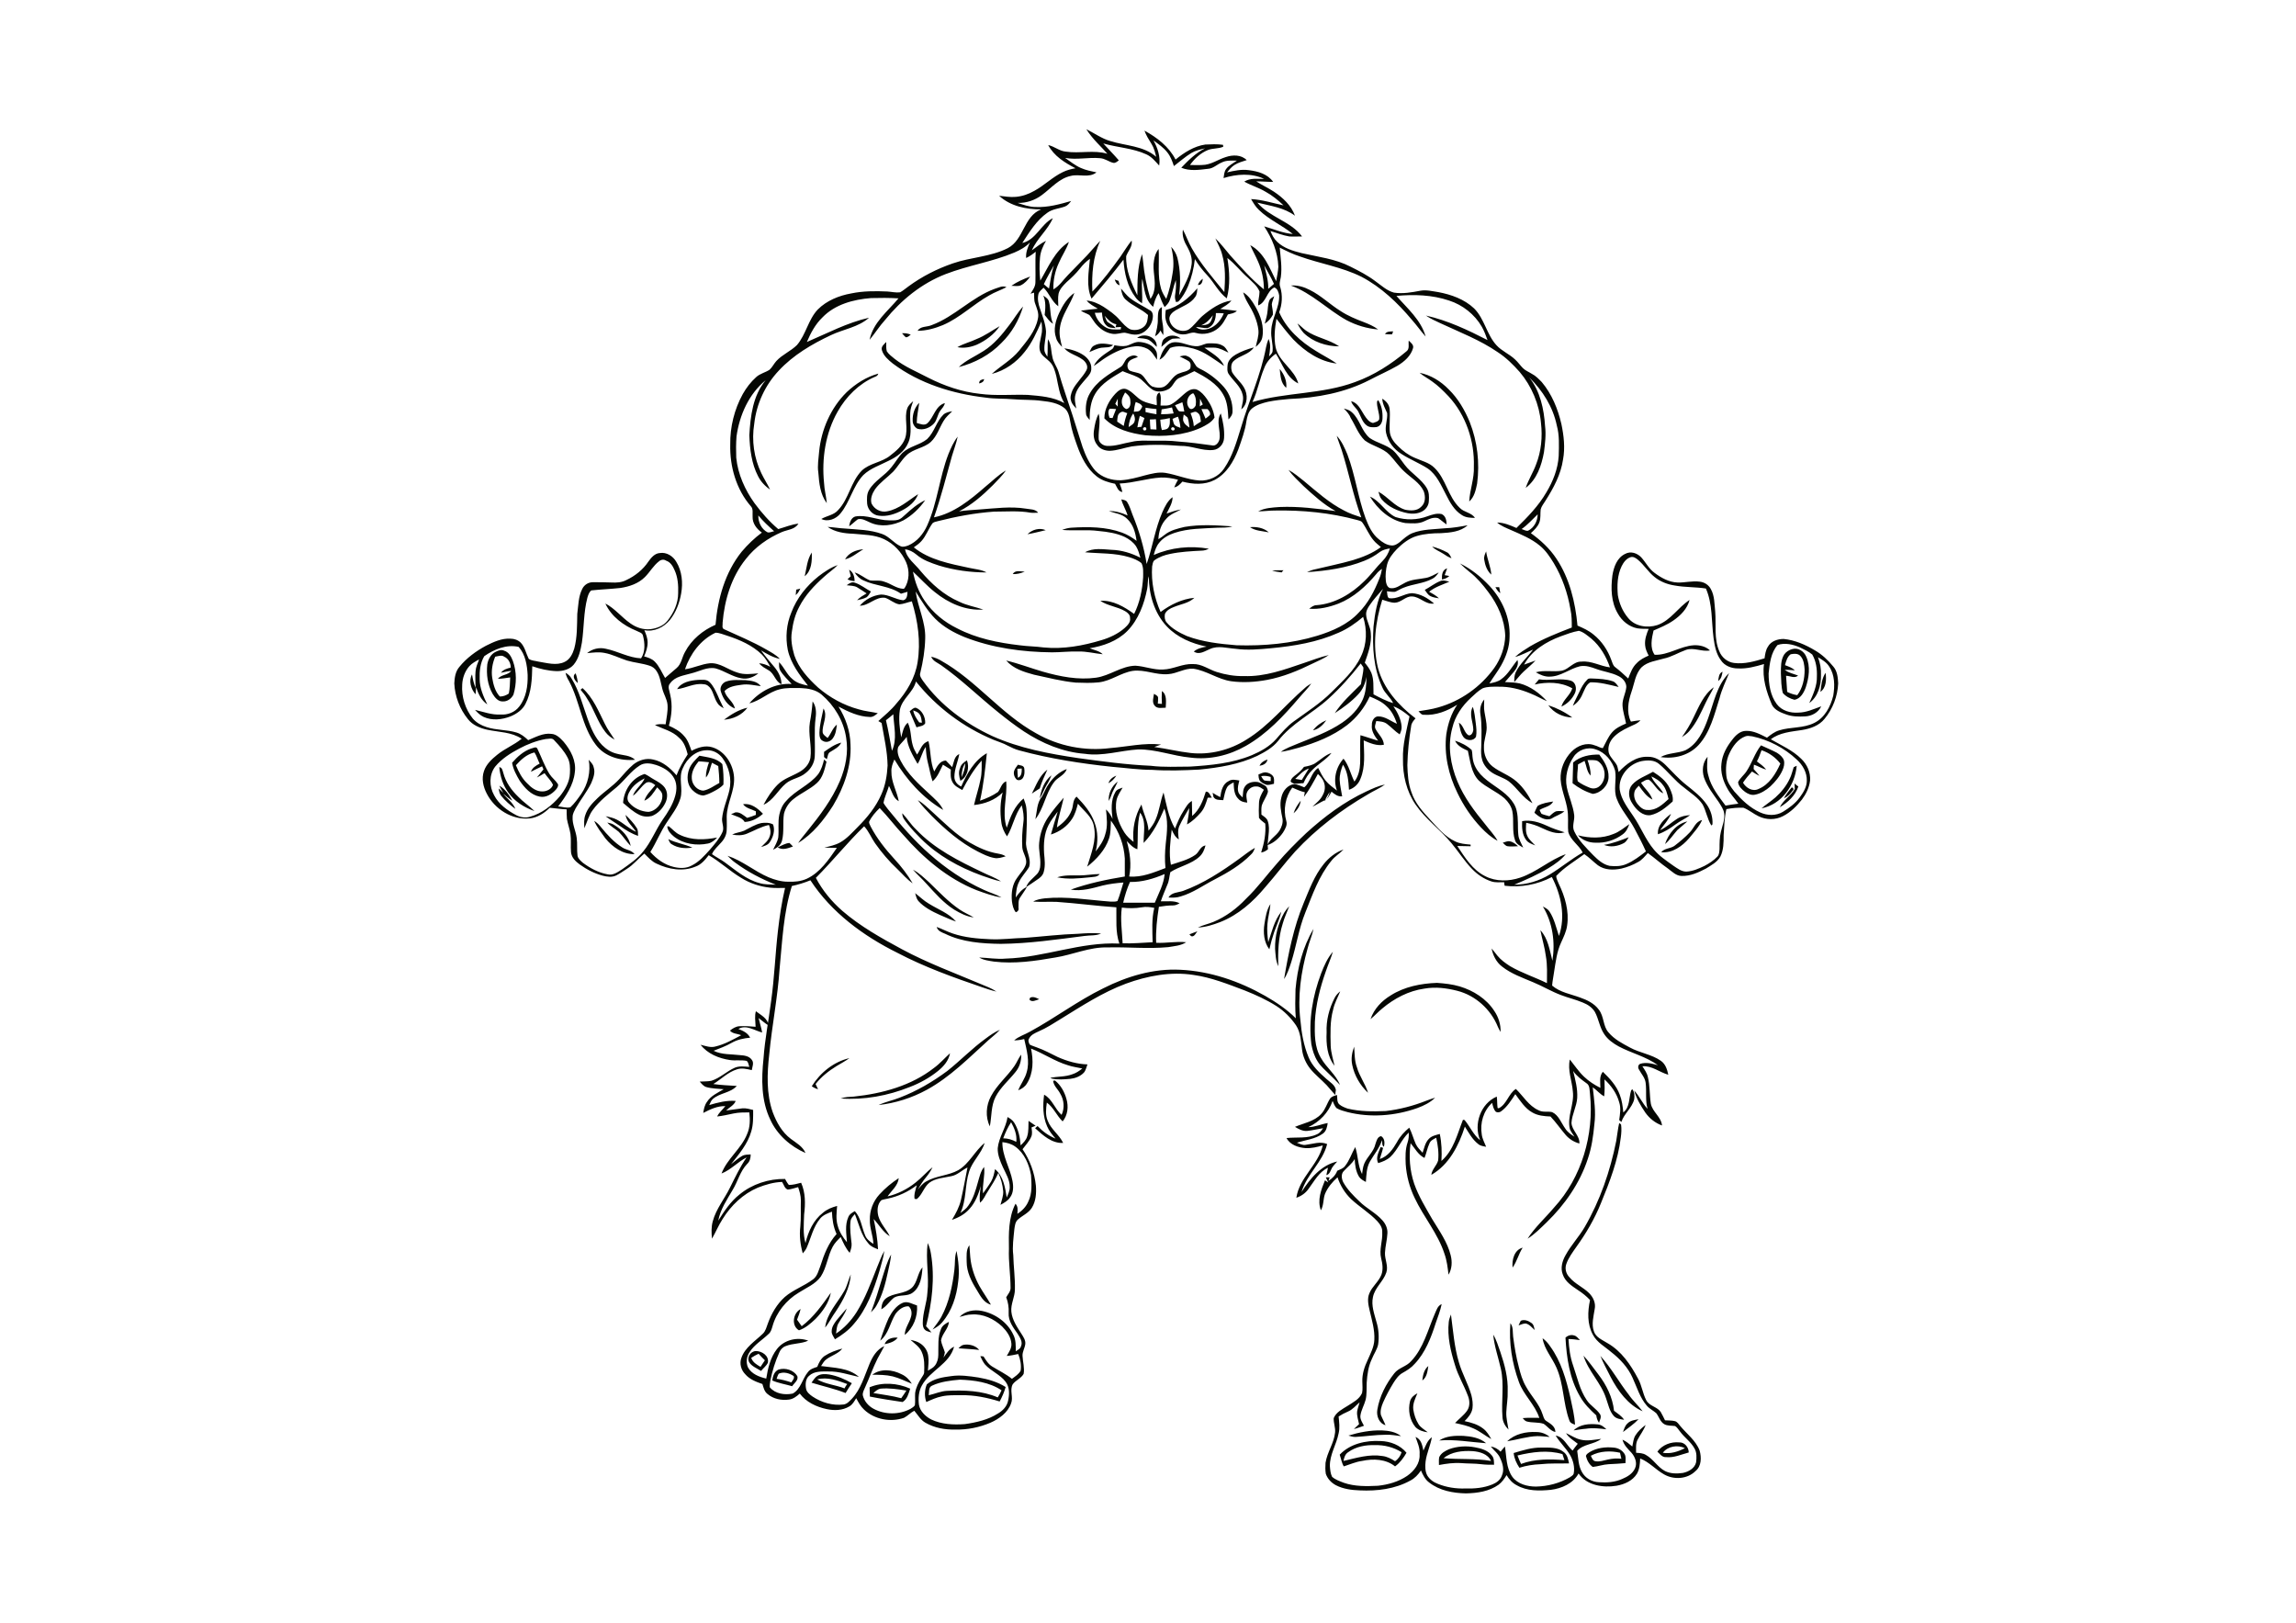 <?xml version="1.0" encoding="utf-8"?>
<!-- Generator: Adobe Illustrator 21.0.2, SVG Export Plug-In . SVG Version: 6.00 Build 0)  -->
<svg version="1.1" id="Layer_1" xmlns="http://www.w3.org/2000/svg" xmlns:xlink="http://www.w3.org/1999/xlink" x="0px" y="0px"
	 viewBox="0 0 842 595" style="enable-background:new 0 0 842 595;" xml:space="preserve">
<style type="text/css">
	.st0{fill:#050703;}
</style>
<g>
	<path class="st0" d="M583.4,533.8c0.4,0.8,0.7,1.9,1.7,2c1.5,0.3,3-0.3,4.5-0.6c1.7-0.4,3.4-0.5,5-0.3c-0.2-0.7-0.3-1.5-0.5-2.2
		C590.7,531.9,586.7,532,583.4,533.8 M582.9,532.5c2.6-1.6,5.8-2,8.8-1.7c1.5,0.1,3,0.8,3.9,2.1c0.8,1,0.5,2.4,0.5,3.6
		c-2.1,0.2-4.2,0.3-6.2,0.4c-2,0.1-3.8,0.8-5.8,1c-1.3-0.9-2.1-2.4-2.5-4C581.8,533.1,582.5,532.8,582.9,532.5 M556.5,533.7
		c0.4,1,0.8,2.1,1.3,3.1c5.1-1.9,10.6-1.8,15.9-1.4c-0.2-0.7-0.5-1.5-0.7-2.2C567.6,531.6,561.9,532.4,556.5,533.7 M555.1,532.8
		c3.3-1,6.8-2.1,10.3-2c2.7,0,5.8-0.2,8,1.6c1.4,1,1.7,2.7,2,4.2c-3.5,0.1-7-0.1-10.5,0.3c-2.6,0.1-5.2,0.5-7.7,1.3
		C556.1,536.5,555.3,534.8,555.1,532.8 M529.4,534.7c5.8,0.5,11.6,0,17.4,1c-1.2-2.6-4.2-3.4-6.8-3.6
		C536.3,531.9,532.3,532.3,529.4,534.7 M531.4,531.4c3-1.1,6.4-1.3,9.5-0.7c2.3,0.4,4.7,1.1,6.2,3c0.8,0.9,0.8,2.2,0.8,3.4
		c-1.6,0-3.2,0-4.7-0.2c-2.4-0.3-4.9-0.2-7.3-0.4c-2.8-0.2-5.5,0.2-8.2,0.7c0-1-0.1-2,0.1-2.9C528.5,532.8,530,532,531.4,531.4
		 M609.8,532.7c2.8,0.5,5.6-0.4,8.1-1.7C615.2,529.7,611.6,530.3,609.8,532.7 M607.8,532.3c1.8-2.5,5-3.7,8-3.4
		c2-0.1,3.5,1.8,3.5,3.7c-2.7,0.7-5.4,2-8.3,1.7C609.5,534.4,608.7,533.1,607.8,532.3 M494.4,532.5c-1.1,0.7-1.5,2-1.7,3.2
		c4.7-1.1,9.5-2.6,14.3-1.8c1.7,0.2,3.2,1,4.6,1.9c1.2-0.8,2-2,2.4-3.3c-2.9-1.8-6.3-2.7-9.8-2.6
		C500.9,529.8,497.3,530.4,494.4,532.5 M491.3,533.4c3.8-4,9.6-5.3,15-5c3.6,0.1,7.2,1.5,9.5,4.3c-1.1,1.9-2.4,3.7-4.2,5
		c-3.3-2.7-8-2.9-12.1-2c-2.3,0.3-4.5,1.3-6.7,2C492,536.4,491.8,534.8,491.3,533.4 M527.8,528.2c2.6-1.7,5.8-1.8,8.8-1.7
		c2.9,0.2,6.1,0.7,8.4,2.7C539.2,528.8,533.5,527.7,527.8,528.2 M552.7,528.5c2.8-2.7,6.9-3.6,10.7-3.4c1.8,0,3.5,0.6,4.9,1.8
		c-1.5-0.1-3-0.3-4.5-0.3C560.1,526.7,556.5,527.9,552.7,528.5 M494.5,526.4c3.9-1.2,8.1-2,12.2-1.9c2.5,0.1,5.1,0.5,7.1,2.1
		c-1.9-0.2-3.7-0.6-5.6-0.5c-3.7,0-7.4,0.6-11.1,0.8C496.2,526.9,495.4,526.7,494.5,526.4 M577.1,524.5c2.3-2.3,5.8-2.5,8.8-2.2
		c1.3,0.1,2.3,0.9,3.2,1.8c-2.5-0.3-5-0.6-7.5-0.2C580.1,524,578.6,524.3,577.1,524.5 M596.8,522c1.1-1.2,2.7-1.3,4.1-1.6
		c-1.7,1.8-3.8,3.2-5.7,4.7C595.6,524,595.9,522.8,596.8,522 M517.1,513.8c0.4-1.4,1.5-2.3,2.7-2.9c-0.8,1.9-1.8,3.9-1.5,6
		c0.3,1.9,0.9,3.7,1.9,5.3c0.8,1.3,2.2,2,3.4,3c-1.6-0.2-3.3-0.7-4.5-1.9C516.9,520.7,516.3,517,517.1,513.8 M320.3,510.8
		c3.4,0.6,6.9,1,10.2,1.9c0.6-0.9,1.3-1.8,1.9-2.8c-3.1-0.5-6.3-1-9.5-0.7C321.8,509.4,321,510.2,320.3,510.8 M318.9,508.7
		c4.7-2,10.2-1.6,14.9,0.5c-0.6,1.8-1.1,3.9-2.8,4.9c-4-0.6-8-1.2-12-2C319,511,318.9,509.9,318.9,508.7 M341.8,508.1
		c-1.4,0.6-1,2.3-1.2,3.5c2.3-0.5,4.4-1.5,6.7-1.6c6.3-0.3,12.8-0.1,18.6,2.4c0.5-0.8,1-1.7,1.4-2.6c-4.5-3-10-3.7-15.3-3.9
		C348.6,506.2,345,506.6,341.8,508.1 M339.9,507.6c2.5-2.1,5.8-2.6,8.9-3c3.3-0.5,6.7,0,10,0.5c3.5,0.6,7,1.6,10,3.5
		c-0.5,1.8-1.3,3.6-2.2,5.3c-4.5-1.4-9.3-2.4-14-2.3c-2.4,0-4.8-0.1-7.1,0.4c-2.1,0.4-4,1.3-5.8,2.1
		C339,512.1,339,509.7,339.9,507.6 M299.7,505.8c3.1,1.8,6.7,2,10,3.3c0.3-0.6,0.6-1.1,1-1.6C307.2,506.2,303.4,504.8,299.7,505.8
		 M299.8,504.5c1.3-0.8,2.9-0.7,4.3-0.5c2.9,0.5,5.7,1.7,8.3,3.2c-0.8,1.2-1.6,2.4-2.3,3.6c-4.1-1.6-8.3-2.5-12.5-3.8
		C298.3,506.1,298.8,505.1,299.8,504.5 M319.9,504.1c3-2.4,7.4-1.9,10.7-0.2c1.6,0.7,2.9,2,3.8,3.5c-2.3-0.9-4.6-2.1-7-2.7
		C324.9,504.1,322.4,504.1,319.9,504.1 M285.6,503.7c-0.4,0.6-0.6,1.3-0.8,1.9c1.8,0.2,3.6,0.7,5.4,1.3c0.4-0.7,1.2-1.4,0.9-2.3
		C289.5,503.5,287.4,502.9,285.6,503.7 M285.5,502.2c2.5-0.8,5.6,0.2,6.9,2.4c0.5,1.5-1.2,2.6-1.9,3.7c-2.4-0.7-5-1.1-7.3-2.1
		C283.4,504.7,283.9,502.9,285.5,502.2 M521.6,506.2c0.2-1.9,0.6-4,2.2-5.3C523.5,502.8,523.3,505,521.6,506.2 M586.9,497.2
		c4,4.4,6.8,9.6,10.4,14.2c1.5,2.2,3.5,4,5.1,6.1c-5.4-2.4-9-7.4-11.7-12.5C589.4,502.4,588,499.9,586.9,497.2 M580.7,497.1
		c2,2.1,3.6,4.5,5.4,6.8c3,3.9,5.3,8.5,5.8,13.4c1.3,1,2.8,1.9,3.7,3.3c-1.3-0.2-2.8-0.3-3.8-1.4c-1.6-1.8-2-4.2-2.8-6.4
		C587.2,507.1,582.5,502.9,580.7,497.1 M275.5,497.9c0.5,1.6,2,2.5,3.4,3.3c0.5-0.8,1.1-1.6,1.6-2.4c-0.8-0.8-1.6-1.6-2.3-2.4
		C277.3,496.8,276.4,497.3,275.5,497.9 M274.8,499.6c-1.1-1.8,0.4-4.1,2.4-4.2c2.2,0,4.9,1.7,4.4,4.3c-0.6,1.2-1.7,2-2.5,3
		C277.5,501.7,275.7,501,274.8,499.6 M351.5,494.4c0.6-0.6,1.2-1.2,2-1.3c2-0.3,4.3,0.3,5.6,1.9
		C356.7,494.7,354.1,494.6,351.5,494.4 M565.7,490.7c1.1,0.8,2,1.8,2.8,3c4,5.5,5.9,12.2,7.4,18.8c0.7,3.3,1.5,6.5,1.7,9.9
		c-0.9-0.3-1.8-0.6-2.1-1.6c-2.3-6.3-2-13.2-4.7-19.3C569.2,497.8,566.3,494.7,565.7,490.7 M324.4,492.9c0.7-2,2.9-2.6,4.8-2.4
		C328.1,492,326.2,492.5,324.4,492.9 M574.1,490.5c0.8-0.8,2.1-1.2,3.2-0.8c0.9,0.2,1.5,1.1,2.1,1.7c-1.4-0.2-2.8-0.4-4.2-0.4
		c0.2,3.3,0.6,6.6,1.7,9.7c1.5,4.3,2.4,8.9,5,12.7c1.3,2,3.6,3.2,4.9,5.2c0.6,1-0.1,2.1-0.4,3.1c-0.6-0.8-0.9-1.8-1-2.7
		c-2.3-2.1-4.5-4.3-6-7C575.6,505.5,574.5,497.9,574.1,490.5 M547.6,489.4c1.2,1.9,1.8,4.1,2.6,6.3c1.6,4.7,2.9,9.6,2.7,14.5
		c0.1,2.6-0.4,5.1-0.5,7.6c-0.1,2.2,0.5,4.3,0.8,6.4c-1.2-1.2-2.1-2.8-2.2-4.5c-0.5-5.9,0.7-12-0.6-17.8
		C549.5,497.8,548,493.7,547.6,489.4 M553.9,485.2c1.1,1.4,0.8,3.2,1,4.9c0.5,3.8,1.1,7.5,2.1,11.2c0.6,2.4,1.3,4.9,2.6,7.1
		c1.9,3.5,4.9,6.4,6.1,10.2c0.3,0.8,0.5,1.9,1.3,2.4c1.5,1,3.4,2,3.4,4.1c-1.8-0.4-2.9-2.1-4.3-3c-2-0.7-4.2-0.3-6.3-0.9
		c-0.6-0.2-1-0.8-1.4-1.2c2-0.2,4.1-0.1,6.1-0.1c-1.6-4.9-5.8-8.4-7.5-13.2C554.5,499.8,553.3,492.4,553.9,485.2 M557.7,484.3
		c1.3-0.6,2.8,0,3.9,0.8c0.9,0.6,1,1.7,1.2,2.6c-1-0.9-1.9-2.1-3.3-2.4c-0.9,0-1.7,0.4-2.6,0.7C557.2,485.4,557.4,484.8,557.7,484.3
		 M531.3,484.7c0.1-1,0.5-1.8,0.8-2.7c0.8,5.9,1.2,11.8,2.9,17.5c1.2,4.2,3.4,7.9,4.6,12.1c0.4,1.6,0.6,3.2,0.4,4.8
		c-0.3,1.9-1.6,3.4-2.9,4.7c2.4,0.5,4.9,1.2,6.9,2.8c1.3,1,2.1,2.4,2.9,3.8c-2.2-1.2-4.2-2.9-6.5-3.9c-2.1-1-4.5-1.5-6.8-2
		c1.4-1.5,3.2-2.8,4.4-4.5s1-4,0.2-5.8c-1.4-3.7-3.5-7.1-4.6-10.9C532,495.5,530.7,490.1,531.3,484.7 M526.2,481.7
		c0.6-1.3,1-2.9,2.5-3.5c-0.5,2.4-1.4,4.7-2.2,7c-1.7,5.3-3.8,10.8-7.7,14.9c-1.2,1.4-2.8,2.4-4.4,3.3c-1.5,0.8-2.5,2.3-3.4,3.7
		c-1.4,2.3-2.7,4.7-3.8,7.2c-0.6,1.4-1.1,3-0.8,4.5c0.5,1.3,1.2,2.5,1.7,3.8c-2.4-0.7-3.4-3.4-3-5.7c0.8-4.9,3.2-9.5,6.2-13.3
		c1.6-2.1,4.5-2.5,6.2-4.5C522,494.4,523.6,487.7,526.2,481.7 M331.1,477.7c1.8-0.7,3.5,0.5,5.2,1c0.3,4-1.3,8.2-4.5,10.8
		c0-2.5,1.7-4.4,2.3-6.7c0.4-1.3,0.2-2.9-0.9-3.8c-2-0.1-3.7,1.3-4.8,2.8c-2,3.2-2.5,7.3-5.6,9.8c0.9-2.8,1.9-5.6,3.1-8.3
		C327.1,481,328.7,478.7,331.1,477.7 M294,486.3c4.4-3.3,7.6-7.9,10.7-12.3c-0.7,3.7-3,6.9-5.6,9.6c-1.8,1.7-3.7,3.4-6.1,4.2
		c-2.9-1.7-2.2-6.3,0.6-7.8c-0.3,1.3-0.8,2.6-1.3,3.9C292.9,484.8,293.4,485.5,294,486.3 M309.6,473.4c1.1-1.9,1.5-4.1,2.4-6.1
		c-0.3,5-2.8,9.5-5.5,13.6c-1.4,1.9-2.4,4.1-3.9,5.9C303.2,481.6,307.1,477.8,309.6,473.4 M334.4,472.2c2.1-2,2-5.3,3.9-7.5
		c-0.2,3.3-0.7,7.2-3.6,9.3c-2,1.5-4.7,0.6-6.8,1.8c-1.7,1.3-2.8,3.3-4.7,4.3c0.1-1.5,0.4-3,1.7-4
		C327.6,474,331.7,474.6,334.4,472.2 M323.6,468.4c0.9-2.8,1.7-5.8,3.2-8.4c-0.2,2.2-0.7,4.3-1.2,6.5c-0.9,4.2-2,8.4-4.1,12.1
		c-0.5,1-1.3,1.8-2.1,2.6C321,477,322.3,472.7,323.6,468.4 M350,465.6c0.3-2.3,0-4.7,0.8-6.9c0.7,3.7,1.1,7.4,0.6,11.2
		c-0.6,5.4-2.3,10.8-5.9,15c-0.9,1.1-2.2,1.9-3.5,2.6c1.1-1.5,2.3-3,3.2-4.6C348.1,477.5,349.3,471.5,350,465.6 M321.6,464.8
		c0.9-2.1,1.6-4.2,2.7-6.1c-0.3,2.5-1.2,5-1.8,7.4c-2.1,6.9-4.6,13.9-9.4,19.4c-1.9,2.3-4.4,4.1-6.9,5.6c-0.5-1-1.3-1.9-1.2-3
		c0-1.5,0.9-2.8,1.8-4c1.2-1.4,2.4-2.9,3.7-4.3c-0.6,2-2,3.6-3,5.4c-0.7,1.1-0.7,2.5-0.9,3.8c3-2,5.5-4.7,7.5-7.8
		C317.3,476.1,319.4,470.4,321.6,464.8 M554.7,464.8c-0.3-2.8,0.6-6.5,3.7-7.3C556.9,459.8,556.3,462.6,554.7,464.8 M354.5,462.7
		c0-2.1-0.3-4.4,1-6.1c0.2,1.9,0.2,3.9,0.5,5.8c0.5,3.2,1.6,6.3,3.2,9.2c1.3,2.3,2.9,4.5,4.2,6.8c-2.7-0.7-3.9-3.3-5.2-5.4
		C356.2,469.8,354.5,466.4,354.5,462.7 M340.2,455.8c0.6,1.2,1,2.6,1.2,3.9c1.5,8.9,0.4,18-1.8,26.6c0.7,0.7,1.4,1.5,2,2.3
		c-0.9-0.3-1.9-0.4-2.5-1.1c-0.6-0.6-0.7-1.6-0.7-2.4c0-3.8,1.5-7.4,1.7-11.1C340.8,468,339.4,461.9,340.2,455.8 M593.8,411.8
		c0.2,0.1,0.6,0.4,0.7,0.6c0.2,1.5,0.1,3.1-0.1,4.6c-1,8.4-4.1,16.4-7.3,24.2c-2.3,5.7-5.4,11-9,16c-1.4,2-2.9,4-3.7,6.3
		c-0.6,1.7-0.1,3.6,1.2,4.9c2,2.4,5,3.6,7.2,5.8c1.5,1.5,2.5,3.7,2,5.9c-0.4,2.6-1.2,5.4-0.3,8c0.7,2.3,3.1,3.2,5,4.4
		c5.1,2.9,8.5,7.9,11.2,13c1.4,2.5,1.7,5.4,3,7.9c1.1,2.2,4,2.4,5.3,4.3c0.6,1,1.1,2.1,1.6,3.1c1.2,0.1,2.4,0,3.6,0.3
		c0.9,0.2,1.4,1.1,2,1.8c2.4,2.9,5.7,5.3,7.1,9c0.7,2.5,0.7,5.7-1.5,7.5c-3,3-8,3.3-11.6,1.2c-3-1.7-5.4-4.5-8.7-5.8
		c-0.1,1.9-0.2,3.9-1.2,5.6c-1.6,2.6-4.6,3.9-7.5,4.4c-4.9,0.8-10.9-0.1-13.9-4.5c-2,3.7-6.2,5.5-10.2,6c-4.2,0.4-8.7,0.5-12.5-1.7
		c-1.6-0.8-2.8-2.2-3.7-3.7c-0.8,1.3-1.7,2.6-2.9,3.5c-3.5,2.5-7.8,3.1-12,3.2c-4.7-0.1-9.7-1-13.5-4c-1.5-1.1-2.3-2.8-3-4.4
		c-1,1.5-2.3,2.9-3.9,3.7c-5.6,3.1-12.2,3.9-18.5,3.6c-3-0.1-6.1-0.5-8.8-1.9c-1.7-0.9-3.1-2.4-3.7-4.2c-0.2-1.3-0.2-2.7-0.1-4
		c0.6-3.9,3.1-7.2,3.5-11.1c0.2-1.8-0.6-3.5-0.5-5.3c0.9-2.2,3.2-3.3,5.1-4.5c2-1.3,4.3-2.4,5.3-4.7c0.3-1.4,0.1-2.8,0.1-4.2
		c-0.1-2.8,0.8-5.5,2-8c1-2.3,2.3-4.7,2.4-7.3c0.2-3.7-0.9-7.2-1.7-10.7c-0.5-2.1-1-4.4-0.1-6.4c1-2.5,3.4-4.2,4.4-6.8
		c0.7-1.9,0.4-4.1-0.1-6c-0.8-3.2,0.6-6.4,0.4-9.6c0.1-1.6-0.8-2.9-1.8-4c-2.9-3.1-6.5-5.2-9.6-8.1c-2.3-2.2-4-5-5-8
		c-1.9,1.7-3.6,3.7-4.6,6.1c-0.7,1.9-0.4,4.1-1.5,6c-1.4-3.7,0.1-7.6,1.5-11c0.4,0.3,0.8,0.5,1.2,0.8c-0.3-0.6-0.6-1.2-0.9-1.9
		c0.4,0,1.1,0,1.4,0l-0.4,1.3c1.4-0.9,2.6-2.1,3.2-3.7c1-0.5,2.2-0.8,2.9-1.8c1.6-2,2.4-4.6,3.7-6.9c1.1,3.2,0.9,6.8,2.5,9.9
		c0.2-1.3,0.3-2.6,0.8-3.8c1.1-2.6,3.5-4.4,4.1-7.2c0.4-1.1,0.7-2.7,2.1-2.9c1.3,0.8,1.4,2.5,1,3.9c-0.8-0.5-0.5-1.6-0.7-2.4
		c-0.9,2.9-2.9,5.2-4.4,7.8c-1.3,2.3-1.3,5-1.5,7.5c-0.9-0.5-1.9-1-2.5-1.9c-1.2-2-1.5-4.3-1.6-6.5c-1,1.7-2.6,2.9-4,4.4
		c-1.1,1.1-0.8,2.9-0.2,4.1c1.5,2.7,3.7,4.9,5.9,7c2.6,2.6,6,4.2,8.4,6.9c1.2,1.3,2,3,1.9,4.8c-0.1,2.4-0.8,4.8-0.9,7.2
		c-0.1,2.4,1.3,4.8,0.5,7.2c-1.1,3.3-4.2,5.5-4.9,9c-0.7,3.1,0.5,6.2,1.3,9.2c0.8,2.6,1,5.5,0.6,8.2c-0.4,1.9-1.6,3.5-2.3,5.3
		c-1.3,2.7-1.7,5.7-1.9,8.7c-0.1,2.1,0.1,4.3-0.4,6.3c-0.5,1.9-1.6,3.7-1.9,5.7c-0.2,1.4,0.7,2.6,1.3,3.8c-1.2,0.4-2.4,0.9-3.7,1.2
		c0.6-0.6,1.3-1.2,1.9-1.8c-0.3-1.6-0.9-3.1-0.7-4.7c0.2-1.1,0.6-2.2,0.9-3.3c-1.4,1.2-2.6,2.7-4.3,3.4c-1.2,0.5-2.3,1.1-3.4,1.8
		c0.2,2.1,0.5,4.2,0,6.2c-0.8,4.1-3.3,7.8-3.2,12c0.1,1.3,0.2,2.7,0.8,3.9c1.2,1.1,2.8,1.6,4.3,2.2c4,1.4,8.4,1.3,12.5,1.1
		c3.8-0.4,7.6-1.5,10.7-3.6c2.6-1.8,4.8-4.6,4.6-7.9c0.2-2.3-0.8-4.4-1.5-6.4c2.1,0.8,2.5,3.1,2.9,5c0.8-1.7,1.4-3.7,3.1-4.9
		c-0.5,3-1.9,5.8-2.3,8.9c-0.2,1.7-0.2,3.6,0.6,5.1c0.9,1.5,2.3,2.5,3.9,3.1c3.2,1.3,6.6,1.8,10,1.7c3.4,0.1,6.9-0.2,10-1.5
		c1.5-0.6,3-1.7,3.5-3.3c0.9-2,0.3-4.3-0.6-6.2c-0.7-1.8-2.3-2.9-3.5-4.4c1.4,0.2,2.6,0.9,3.6,1.9c0.5-0.6,1-1.3,1.6-1.9
		c0.6,3.7,0.4,7.8,2.7,11.1c2,2.7,5.5,3.6,8.7,3.6c4.3-0.1,8.6-1.2,12.4-3.4c0.5-0.4,1.2-0.7,1.4-1.3c0.5-2.4-0.2-5-1.4-7
		c-1.5-2.5-3.7-4.5-5.2-7c3,0.5,4.1,3.7,6.2,5.5c0.6-0.8,1.2-1.7,1.9-2.5c-1.5-1.2-3.3-2.2-4.3-3.9c1.8,0.8,3.5,2,5.4,2.4
		c2.5,0.6,5,0,7.5-0.3c-2.6,2.1-6.5,1.8-8.8,4.4c0.4,2.6,0.4,5.4,1.7,7.7c1.2,2.3,3.7,3.7,6.3,3.8c2.9,0.2,5.8,0,8.5-1.2
		c1.9-0.8,3.8-1.9,4.7-3.9s0-4.2-1.3-5.7c-1.3-1.4-2.8-2.8-3.3-4.8c1.4,0.6,2.5,1.6,3.6,2.5c0.3-1.4,0.4-2.8,1.1-4
		c1-1.6,2.3-2.8,3.8-3.9c-0.7,2-2.1,3.7-3,5.5c-0.7,1.4-0.5,3.1-0.5,4.7c1.2,0.1,2.5,0.1,3.6,0.8c2.7,1.5,4.3,4.5,7,5.9
		c2,1,4.3,1,6.5,0.7c2.1-0.4,4.4-1.7,4.9-3.9c0.2-1.7,0.3-3.6-0.6-5.1c-1.3-2.4-3.7-4-5.3-6.2c-0.6-0.7-1-1.5-1.8-2
		c-1.3-0.2-2.8,0-4-0.7c-1.5-0.9-1.9-2.7-2.9-4c-1.1-1-2.5-1.6-3.5-2.8c-2.5-2.9-3.6-6.7-5.2-10.2c-1.7-3.8-4.6-6.9-7.8-9.4
		c-2.3-2-5.2-3.5-6.7-6.3c-2.2-3.9-2-8.6-1.1-12.8c-1.3-1.4-2.8-2.6-4.5-3.7c-2.2-1.5-4.6-3-5.5-5.7c-0.9-2.3-0.2-4.9,1-7
		c2-3.7,4.9-6.7,7-10.3c5.7-9.8,9.4-20.6,11.6-31.6C593.1,416.2,593.3,413.9,593.8,411.8 M487.8,402.8c0.6-0.8,1.6-1,2.5-1.3
		c0.2,1.1-0.1,2.5,0.8,3.4c0.9,0.8,2,1.2,3.1,1.6c4.6,1.1,9.3,1.1,14,0.9c5.1-0.6,10.1-1.9,14.9-3.8c1.1-0.4,2.1-0.8,3.2-1.1
		c-1.8,1.8-4.1,2.9-6.5,3.8c-8.2,2.9-17.2,3.6-25.6,1.5c-1.4-0.4-2.8-0.7-4.1-1.5c-0.7-0.8-1-1.7-1.4-2.6c-1.5,4.3-4.8,7.7-8.9,9.6
		c2.4,0,4.7-1.1,7.1-1.5c-0.2,1.4-0.5,3-1.8,3.9c-2.8,2-6.3,2.3-9.5,3.3c1,0.4,2.1,1,3.2,0.8c2.6-0.3,5.3-1.4,7.9-0.3
		c-1.6,6.6-7.5,11.1-9.4,17.6c3.1-4.9,7.2-9.9,13.1-11.2c-0.7,0.8-1.4,1.5-1.9,2.3c-0.6,1-0.8,2.4-2.1,2.7c0.2-0.9,0.4-1.8,0.6-2.7
		c-3.3,1.5-5,4.9-7.1,7.7c-1.1,1.6-2.7,2.7-4.5,3.3c1.1-7.4,8-12,9.7-19.2c-2,0.6-4.1,1.1-6.3,1c-2.7-0.2-5.7-1.2-7-3.7
		c3.7-0.4,7.7,0.3,11.2-1.4c1-0.4,1.6-1.3,2.2-2.2c-2,0.3-3.9,0.8-5.9,1c-1.6,0.1-3.1-0.7-4.4-1.5c3.3-1.4,7.1-2,9.6-4.7
		C486.1,406.8,486.6,404.6,487.8,402.8 M386.2,396.3c0.2,0,0.5-0.1,0.7-0.1c2.1,1.7,3.5,4.2,4.2,6.8c0.8,2.7,0.5,5.9-1.4,8.2
		c-2.2-2.1-3.3-5.1-5.8-6.9c-0.3,2.2-0.6,4.5,0.3,6.6c1.2,3.2,4.2,5.1,5.7,8.2c-4.2,0.2-7.4-2.8-10.3-5.4c0.3-0.3,0.6-0.5,0.9-0.8
		c1.9,2,4.1,3.6,6.6,4.6c-1.2-1.4-2.4-2.8-3.1-4.5c-1.6-3.6-1.6-7.8-1.1-11.6c3,1.6,3.9,5.2,6.4,7.4c1.2-2.5,0.9-5.5-0.5-7.8
		C388,399.4,386.4,398.2,386.2,396.3 M576.8,400.2c-0.3-3.9-2-7.8-1.1-11.7c1.7,2.1,3.2,4.4,5.2,6.3c1.8,1.7,3.8,3,6,4.1
		c0-2-0.5-4.2,0.9-5.9c2.5,2.4,5,5.1,6.2,8.4c0.8,2,1.1,4.3,1.3,6.5c2.5-1.9,2-5.4,2.9-8.1l0.4-0.4c0.8,1,0.9,2.5,0.7,3.7
		c-0.8,3.2-3.7,5.2-4.7,8.3c-0.3-0.2-0.5-0.5-0.8-0.7c0.3-2.2,0.7-4.4,0-6.5c-0.9-3.3-2.9-6.1-5.4-8.4c0.1,2.1,0.1,4.1-0.1,6.2
		c-1.6-0.8-2.7-2.3-4.2-3.3c0.5,4.5,1.2,9,0.6,13.5c-0.4,4.3-1,8.6-2.4,12.7c-2.9,8.9-8.4,16.8-15.1,23.3c-2.2,2.1-4.4,4.4-7,6
		c2.7-4.2,6.5-7.6,9.7-11.4c10.2-11.1,14.7-26.8,13.2-41.6c-0.2-1.4,0-3.2-1.3-4c-1.8-1.3-3.6-2.6-4.9-4.5c0.8,3.2,1.7,6.5,1.5,9.9
		c-0.2,3.1-1.9,6-2.1,9.1c0.1,2.8,3.1,4.7,2.9,7.6c-1.9-0.5-3.7-1.6-5-3.1c-1.9-2.2-3.6-4.7-5.6-6.8c-2.3-0.1-4.7-0.3-6.7-1.5
		c-2.7-1.5-4.4-4.3-6.2-6.7c-1.5,2.3-3,4.7-5.2,6.3c-0.5,0.4-1.3,0.5-1.9,0.2c-0.9-0.9-1.1-2.1-1.4-3.3c-3.2,2.9-4.5,7.4-3.8,11.6
		c0.2,1.6,1,3,1.6,4.5c-1-0.2-2.1-0.3-2.9-1c-2.2-1.7-3.5-4.2-4.9-6.4c-2.2,6.9-5.8,14-12.3,17.7c0.2-2,2-3.4,2.5-5.3
		c0.3-2.8-0.1-5.6-0.7-8.3c-1,0.5-2.1,1-2.5,2.1c-0.8,1.7-1.1,3.6-1.8,5.3c-2.3-1.1-3.5-3.5-5.1-5.4c-0.7,4.9-0.3,10,1.3,14.8
		c1.6,4.6,4.2,8.8,6.6,13c2.6,4.3,5.6,8.4,6.8,13.3c0.6,2.3,0.5,5-0.8,7.1c-0.3-2.6-0.6-5.2-1.5-7.7c-2.4-7.4-7.6-13.4-10.9-20.4
		c-1.9-3.9-3-8.1-3.3-12.4c-0.1-2.7-0.2-5.4,0.7-8c0.4-1.2,0.5-2.4,0.4-3.6c-2.7,2.6-4,6.3-6.7,8.9c-1.3,1.2-2.9,1.8-4.5,2.3
		c-1-2,0.2-4,0.9-5.9c0.2,0.1,0.6,0.2,0.9,0.3c-0.3,1.4-0.8,2.7-1.2,4.1c3-1,4.8-3.6,6.3-6.2c1.1-2.1,2.7-3.8,4.5-5.3
		c1,1.9,1.5,4,2.4,6c0.6,1.3,1.6,2.2,2.5,3.2c0.6-1.7,0.9-3.7,2.3-5.1c1-1.1,2.6-1.4,4-1.8c0.7,3.3,0.8,6.6,0.6,9.9
		c4.5-3.9,5.8-9.8,7.9-15.1c0.2,0,0.5,0.1,0.6,0.1c2,2.4,3.2,5.4,5.7,7.4c-2.5-5.8,0.2-13.5,6.1-16c0.2,1.4,0.1,2.8,0.3,4.2
		c0.1,0,0.3,0,0.4,0.1c3-1.5,3.6-5.4,6.3-7.1c2.7,2.6,4.7,6.2,8.3,7.8c1.6,0.9,3.4,0.3,5,0.7c2.4,1.1,3.3,3.9,4.8,6
		c0.8,1.3,2.1,2.2,3.4,3c-0.6-0.9-1.3-1.8-1.7-2.8C574.6,409.4,577.4,404.9,576.8,400.2 M297.7,398.3c3.1-5,8.1-9,13.8-10.3
		c-1.5,1.1-3.2,2-4.7,2.9c-2.9,1.8-5.6,3.9-7.7,6.6c0.3,0.6,0.6,1.3,0.9,1.9C299.2,399.2,298.4,398.8,297.7,398.3 M372,390.9
		c0.9-1.3,1.5-2.9,2.5-4.2c0.1,2.3-0.6,4.6-2.1,6.4c-2.4,3-5.5,5.6-7.3,9.1c-1.7,3.3-1.4,7.2-2.1,10.8c-1.7-3.4-1.4-7.7,0.4-11
		C365.6,397.8,369.4,394.7,372,390.9 M342.5,391.6c2.2-1.6,3.9-3.6,5.9-5.4c-0.5,2.7-2.3,4.8-4.4,6.5c-3.1,2.5-6.7,4.5-10.4,5.9
		c-8,3.2-16.7,4.8-25.3,4.2c1.6-0.6,3.2-0.6,4.8-0.7C323.6,401,334.2,398.1,342.5,391.6 M495.9,390.5c-0.5-2.3-0.1-4.6,0.7-6.7
		c0.2,2.5,0.1,5.1,1,7.5c0.9,3.3,3.1,6.1,4.1,9.4C498.8,398,496.7,394.4,495.9,390.5 M361.5,380.8c1.6-1.2,3.3-2.4,5.2-3.2
		c-1.3,1.4-2.8,2.6-4.2,3.8c-7.2,6.5-14,13.5-22.6,18.2c-5.5,3-11.5,4.9-17.7,5.6c2.5-1.2,5.2-1.7,7.7-2.7
		c6.3-2.4,12.1-5.8,17.5-9.8C352.2,388.9,356.5,384.4,361.5,380.8 M367.6,418.8c-0.1,5,2.8,9.4,3.7,14.2c0.4,2.1,0.4,4.4-0.9,6.1
		c-0.8,1.2-2.2,2-3.5,2.7c0.4-1.6,1.1-3.3,1-5c-0.2-2.3-0.8-4.6-1.8-6.7c-1,2.3-2.4,4.5-3.8,6.7c-1,1.4-1.5,3.1-2.9,4.2
		c-0.3-2.1,0-4.1,0.3-6.1c-0.9,3-2,6-4.1,8.3c-1.7,2-4.1,3.3-6.5,4.1c1.4-2.3,2.7-4.7,3.3-7.3c0.9-3.9,1.6-7.9,2.4-11.9
		c-2.1,1-3.7,2.8-6,3.2c-2.7,0.6-5.7,0.7-8,2.4c-2,1.6-2.6,4.4-4.6,6c-0.2,0-0.6-0.1-0.8-0.1c-0.3-1.7,0.4-3.4,0.8-5
		c-3.1,2.4-6.8,4.1-10.6,4.9c-0.8,0.2-1.7,0.3-2.4,0.6c-1.5,1.5-1.6,3.8-1.1,5.8c0.8,2.8,2.9,4.8,4.2,7.4c-2.5-1.5-3.9-4.2-5.9-6.3
		c0.8,3.7,1.4,7.4,1.6,11.1c-1.3-0.5-2.6-1-3.5-2.1c-2.7-3-3.5-7.1-5-10.8c-0.7,0.8-1.5,1.5-1.6,2.7c-0.3,2.7,0.1,5.4,0.4,8.1
		c0.1,1.2-0.3,2.3-0.7,3.4c-1.5-1.7-2.4-3.8-3.3-5.8c-1.1,1.1-2.2,2.2-2.9,3.5c-1.9,3.5-2.2,7.6-4.4,11c-2,2.8-5.3,4.1-8.1,5.9
		c-4.5,2.7-8.2,7.2-9.6,12.3c-0.3,1-0.6,2.2-1.5,2.9c-2.3,2.2-5.2,3.9-6.9,6.6c-1.1,1.6-1.4,3.8-0.6,5.6c1.3,2.4,4.1,3.5,6.7,4.1
		c0.6-3.8,1.5-7.7,3.9-10.8c2.6-3.4,7.5-4.6,11.5-3.1c-2.6,1.2-5.6,0.9-8.3,2c-1.1,0.4-1.9,1.3-2.3,2.3c-1.5,3.3-2.6,6.8-3.3,10.4
		c-0.1,0.8-0.3,1.6-0.2,2.4c2,2.4,5.5,2.9,8.4,2.3c3-1.6,3.5-5.4,5.6-7.9c0.8-1.1,2.2-1.5,3.4-1.9c0.6-1.5,1.3-3,2.7-4
		c2-1.3,4.2-2.1,6.5-2.7c-1.5,1.9-3.9,2.5-5.8,3.9c-0.9,0.6-1.4,1.6-2,2.5c4.8,0.7,10.1,0.6,13.9,4c-3.7-0.8-7.4-2.1-11.2-2
		c-2.4,0-5.2-0.2-7.1,1.6c-1.3,1.1-1.4,3.1-1.1,4.7c0.2,1.3,1.4,2.2,2.4,2.9c3.3,2.2,7.4,3.4,11.4,2.9c1.3-0.2,2.1-1.2,3-2.1
		c3.3-3.5,4.6-8.3,6.4-12.6c1.1-2.7,2.7-5.5,5.5-6.7c-0.8,1.6-1.7,3.1-2.5,4.6c-1.7,3.4-2.9,6.9-4.5,10.4c-0.4,1-1,1.9-0.9,3
		c0.5,2.2,2.1,4,4,5c4.1,2.2,9.4,2.2,13.5,0c0.6-0.4,1.2-0.7,1.6-1.3c0.2-1.5,0-3,0.1-4.5c0.3-2,1.2-3.8,2.3-5.5
		c0.3-0.6,0.9-1.2,1-1.9c0.1-2.6,0.2-5.3-0.9-7.7c-0.8-1.9-2.6-3-4.1-4.4c1.3,0.3,2.6,0.6,3.7,1.4c1.5,1,2.6,2.7,2.8,4.5
		c0.3,1.8,0,3.6-0.1,5.4c0.9-0.6,1.9-1,2.5-1.8c0.9-1.1,1.3-2.6,1.3-4c0.1-3.2-0.3-6.5,1-9.5c0.5-1.3,1.7-2,2.9-2.6
		c-0.2,2.6-2.5,4.3-2.9,6.8c0.2,1.5,1,2.9,1.4,4.4c-0.1,0.7-0.3,1.3-0.5,1.9c1.1-1.5,2.1-3.2,3.9-4c-1.7,6.4-8.8,8.7-11.8,14.2
		c-1.2,2.1-1.4,4.7-1.1,7.1c0.4,2.4,2.4,4.3,4.5,5.4c3.8,1.8,8.1,2,12.3,1.7c4.3-0.6,8.6-1.6,12.2-3.9c1.7-1,3.3-2.6,3.7-4.7
		c0.5-2.3,0.6-4.9-0.9-6.9c-2-2.7-5.4-3.9-7.6-6.4c-0.7-0.9-1.2-1.9-1.7-3c0.3,0,0.9,0,1.2,0.1c0.9,1.4,1.7,2.8,3.2,3.7
		c2.4,1.5,5,2.7,7.2,4.5c1.2-0.9,2.5-1.7,3.2-3c0.3-2.1-0.1-4.2-0.9-6.1c-1.4,0.3-2.8,0.6-4.2,0.7c0.8-1.4,1.9-2.9,1.7-4.6
		c-0.2-2.4-1.7-4.5-3.4-6.2c-3-2.8-7-4.7-11.1-4.4c-1.6,0-3,0.5-4.5,0.9c2-2.2,5.3-2.8,8.2-2.2c4.9,1,9.4,4.2,11.5,8.7
		c1,1.9,0.9,4.1,0.9,6.1c0.7-0.5,1.7-0.9,1.9-1.8c0.8-1.6-0.4-3.3-1.2-4.6c-1.6-2.3-3.5-4.7-3.3-7.7c0.1-2-0.2-3.9-0.9-5.7
		c0.6-1.1,1.6-2.1,1.6-3.4c0-4.8-0.8-9.6-0.6-14.4c-0.1-5.5-0.2-11.4,2.4-16.5c1,1,0.8,2.4,0.7,3.7c1.7-1.1,3.2-2.6,4-4.5
		c1.5-3,1.2-6.5,1-9.7c-0.7-3.9-2.4-8-5.7-10.4C370.9,419.4,369.3,419,367.6,418.8 M367.9,417.4c1.7,0,3.3,0.5,4.8,1.3
		c0.3-2.6-0.7-5-1.9-7.2C369.6,413.3,368.7,415.3,367.9,417.4 M277.2,370.8c1.8,1.4,4.4,2.6,4.6,5.2c-1.3-0.8-2.4-1.8-3.6-2.7
		c0.4,1.8,1,3.5,1.3,5.3c-2.8-0.7-5.8-3-8.7-1.3c1.7,0.7,3.4,1.4,4.3,3.2c-2.3,0.2-4.7,0.7-6.8,1.9c-2.1,1.2-4.3,2-6.6,2.9
		c3,1.5,6.5,1.2,9.7,1.6c1.5,0.1,3.3,0.3,4.3,1.7c0.9,1.1,0.2,2.5,0,3.8c-1.8-0.4-3.6-0.9-5.4-0.3c-3.3,1-5.8,3.6-8.7,5.4
		c2.8,0.4,5.7,0.5,8.6,0.7c-2.3,2.6-6.2,2.5-8.8,4.8c-0.7,0.6-0.9,1.5-1.3,2.2c3.1-0.9,6.4-1.8,9.7-1.5c-0.6,1.6-2.3,2.3-3.5,3.5
		c2-0.2,4-0.6,6-0.8c1.3-0.1,2.7,0.3,3.9,0.6c0,2.6,0.1,5.3-0.7,7.9c-1.3,4.6-4.5,8.3-7.4,12c1.3-1,2.6-2.2,4-3
		c1-0.6,2.1-0.5,3.2-0.6c0,1.3-0.3,2.6-1.3,3.5c-2.6,2.7-3.4,6.4-5.3,9.5c-2.1,3.6-4.5,7.1-5.3,11.3c2.2-3.5,4.5-7,7.8-9.6
		c4.6-3.8,10.7-5.8,16.7-5.7c0.4,0.7,0.8,1.5,1.4,2.2c1.5,0,3-0.4,4.5-0.8c1.6,3.6,1.6,7.7,1.1,11.6c-0.1,3.5-0.5,7.1,0.5,10.5
		c1-4.2,2.9-8.4,6.4-11.1c1.5-1.3,3.3-2,5.2-2.5c-0.2,2.4-0.5,4.9,0.2,7.2c0.6,2.3,1.9,4.3,3.4,6.1c-0.2-3.1-0.8-6.3,0.5-9.2
		c0.4-1.1,1.5-1.7,2.4-2.2c2.2,2.4,2.5,5.8,3.7,8.7c0.5,1.5,1.8,2.5,3.1,3.3c-0.1-3-1.4-5.8-1.3-8.8c-0.1-3.4,1.2-6.8,3.5-9.3
		c2.1-2.3,4.5-4.3,7.1-6c-0.3,2.8-2.6,4.5-4.1,6.7c3.8-0.9,7.3-2.7,10.3-5.1c2.2-1.7,4-3.9,6.2-5.6c-0.6,1.3-1.5,2.6-2.4,3.7
		c-1.2,1.4-2.1,2.9-3,4.5c0.9-1.1,1.8-2.3,3.1-3c3.6-2.1,8.1-2.1,11.7-4.1c4.1-2.4,6.1-7.1,9.7-10c-1.2,3.9-4.5,6.7-5.7,10.5
		c-1.6,4.9-0.9,10.4-3.2,15.2c1-0.8,2.2-1.6,2.9-2.7c1.8-2.5,2.7-5.6,3.5-8.5c0.6-2,1-4.1,2.3-5.7c0.4,3.2-0.7,6.4-0.4,9.7
		c1-1.4,2.1-2.9,3-4.4c0.8-1.4,1.1-3,1.4-4.5c3.1,2.6,3.7,6.7,4.3,10.4c0.5-1.2,1.1-2.4,1.1-3.7c0.1-2.7-1.4-5-2.5-7.4
		c-1-2.2-2-4.6-1.9-7c0.4-4,3-7.4,3.6-11.4c0.9,0.5,1.8,1.1,2.4,2c1.6,2.5,2.2,5.5,2.4,8.4c1-1,2-1.9,2.4-3.3
		c0.6-1.9,0.4-3.8,0.5-5.7c0.9,0.6,1.7,1.2,2.6,1.8c-0.5,0.2-1,0.4-1.5,0.6c0.1,1.1,0.4,2.3-0.1,3.4c-0.7,1.7-2.1,3.1-3.2,4.6
		c2.7,4,4.4,8.6,4.9,13.4c0.2,2.8,0,5.7-1.5,8.1c-1.2,1.9-3.4,2.8-5,4.2c-1.1,0.9-1.2,2.3-1.4,3.6c-0.3,3.2-0.8,6.4-0.4,9.5
		c0.1,4.2,0.7,8.4,0.6,12.6c0,2.8-1.6,5.4-1.3,8.2c0.3,3,2.1,5.6,3.7,8.1c0.7,1.1,1.6,2.4,1.4,3.8c-0.2,1.5-1.1,2.8-1,4.3
		c0.1,2.2,0.8,4.4,0.4,6.6c-0.9,1.6-2.9,2.3-4,3.8c-1.2,2.2,0.3,4.7-0.6,7c-1.2,3.4-4.4,5.7-7.6,7.1c-4,1.7-8.4,2.6-12.8,2.5
		c-3.8,0.1-7.7-0.6-11-2.5c-1.8-1-2.8-2.9-4.1-4.4c-1.4,0.7-2.4,1.9-3.8,2.6c-4.9,1.7-10.8,0.6-14.6-3c-1.3-1.2-2.1-2.7-2.9-4.2
		c-0.7,1.1-1.3,2.3-2.5,3c-2.5,1.5-5.5,1.6-8.3,1c-3.8-0.8-7.6-2.6-9.9-5.7c-1.1,1-2.4,2-3.9,2.2c-2.8,0.4-5.8-0.2-8-2.1
		c-1.1-0.9-1.4-2.3-1.8-3.6c-2.3-0.8-4.7-1.7-6.3-3.6c-1.5-1.5-2.2-3.9-1.4-6c1.3-3.8,5-6.1,7.8-8.8c1.1-1,1.4-2.5,1.9-3.8
		c1.3-3.6,3.3-7.1,6.2-9.7c3.1-2.7,7.1-4,10.4-6.5c1.6-1.2,2-3.3,2.7-5c1.3-4.1,2.9-8.3,5.9-11.6c-1.2-2.6-1.6-5.4-1.7-8.2
		c-1.6,0.6-3.2,1.2-4.3,2.5c-2.6,3.1-3.4,7.2-5,10.8c-0.3,0.7-0.9,1.4-1.4,2c-0.9-3.2-1.3-6.5-0.9-9.8c0.3-3.2,0.1-6.4,0.2-9.7
		c0-1.7-0.5-3.3-1-4.8c-1.2,0.3-2.5,0.8-3.8,0.9c-1.2-0.4-1.4-1.8-2.1-2.8c-3.1,0.1-6.1,1-8.9,2.1c-5.4,2.3-9.8,6.5-12.9,11.5
		c-1.5,2.3-2.5,4.8-3.9,7.2c-0.2-2.1-0.3-4.3,0.3-6.4c1.2-4.5,4.3-8.2,6.3-12.3c1.9-3.8,3.7-7.6,6.1-11.1c-3.3,1.7-5.8,4.6-9.2,5.9
		c2.1-5.5,7.3-9.1,9.4-14.5c1.1-2.5,1.1-5.2,0.8-7.9c-2,0-3.9,0-5.8,0.4c-2,0.4-4,0.9-6,1.1c0.7-1.5,2-2.5,3-3.8
		c-2.9-0.1-5.6,1.2-8.1,2.5c0.2-1.4,0.5-2.9,1.4-4.1c1.4-2.2,3.9-3.3,6.1-4.6c-2.1-0.2-4.3-0.2-6.4-0.8c-1-0.3-1.7-1.2-2.4-2
		c1.4-0.1,2.9,0,4.3-0.3c3.2-1,5.6-3.5,8.6-4.8c1.7-0.7,3.5-0.4,5.3-0.3c-0.3-0.7-0.3-1.7-1-2.2c-2-0.4-4.1,0-6.1-0.3
		c-4.1-0.6-8.2-2.3-10.8-5.6c1.8,0.4,3.7,1.2,5.6,0.6c3.3-0.8,6.3-2.5,9.3-4.1c-1.3-0.6-3.2-0.5-4.1-1.7c1-0.8,2.1-1.5,3.4-1.6
		c2-0.1,4,0,6,0.2C277,374.3,276.7,372.5,277.2,370.8 M377.8,365.8c1.2-0.5,2.3,0.1,3.3,0.6c-1.1,0.3-2.7,1.3-3.6,0.1
		C377.6,366.3,377.7,366,377.8,365.8 M489.4,366c0.5-1,1.2-1.8,2.1-2.5c-0.9,2.2-2.1,4.3-2.6,6.7c-1.2,4.3-1,8.8-0.9,13.3
		c0.1,2.5,0.9,4.9,1.4,7.3c-2.7-3.4-3.1-8-2.9-12.2C486.3,374.2,487.4,369.9,489.4,366 M510,365c5-3.2,11.1-4.4,17-4.6
		c2.8,0.2,5.6,0.5,8.3,1.3c5,1.5,9.8,4.5,12.7,9c1.5,2.2,2.4,4.9,2.3,7.7c-0.4-0.6-0.7-1.3-1-1.9c-2.6-6.4-8.2-11.5-14.9-13.2
		c-3.9-1-8-1.5-12-0.8c-5.8,0.8-11.1,3.6-15.5,7.3c-1.5,1.2-2.8,2.7-4.3,3.9C503.9,369.9,506.7,367,510,365 M484.5,356.9
		c1.1-2.8,2.3-5.6,4.3-7.9c-0.7,2.4-1.8,4.8-2.6,7.2c-2.1,6-3.7,12.2-4,18.5c-0.1,4.4-0.2,9.2,2.2,13.2c2,3.6,5.5,6.1,7,9.9
		c-1.3-1.3-2.6-2.7-3.9-3.9c-1.5-1.5-3.2-2.9-4.3-4.7c-1.2-1.9-1.9-4.1-2.3-6.3C479.8,374.1,481.4,365.1,484.5,356.9 M436.2,342.6
		c0.9-0.4,1.9-0.7,2.9-1.1c-0.6,0.7-1.1,2.1-2.2,1.8C436.7,343.2,436.3,342.8,436.2,342.6 M475.1,362.7c0.7-7.7,2.6-15.4,6.6-22.1
		c-0.5,2.5-1.6,4.8-2.2,7.3c-2.4,8.5-3.7,17.5-2.6,26.3c0.4,4.6,1.2,9.2,3,13.5c1.3,3.2,3.9,5.6,6.5,7.9c1.3,1.2,3.2,2.2,3.5,4.1
		c-0.1,0.5-0.2,1.3-0.2,1.8c-1.1-1.1-2.1-2.4-3.2-3.6c-2-2.1-4.2-3.8-6-6c-1.6-2-2.7-4.5-3-7c-0.4-3-0.5-6.3-2.2-8.9
		c-1.9-2.8-4.4-5.3-7.2-7.1c-3.6-2.3-7.6-4.1-11.6-5.7c-6.1-2.3-12.3-4.8-18.8-5.7c-8.3-1.3-16.9,0.3-24.8,3.2
		c-8.6,3.2-16.2,8.2-24,13c-2.6,1.6-5.2,3.3-8,4.5c-1.3,0.6-2.8,1.2-3.5,2.6c-0.5,0.7-0.1,1.6,0.2,2.2c0.8,0.5,1.8,0.7,2.7,1.1
		c2.6,0.9,5.1,2.3,7.6,3.5c3.4,1.5,7.1,2.6,10.9,2.7c-0.4,1-0.6,2.2-1.3,3c-1.3,1.4-3.2,2.1-5,2.3c-2.2,0.2-4.5,0.4-6.8-0.1
		l-0.5-0.3c2.7-0.5,5.5-0.3,8.1-1.3c1.3-0.4,2.5-1.2,3.6-2.1c-1.8-0.4-3.6-0.6-5.3-1.2c-4.7-1.4-8.9-4.3-13.5-6.1
		c0.9,4.2,0.9,9-1.5,12.8c-0.7,1.2-1.9,2-3.2,2.5c0.9-2.3,2.5-4.3,3.1-6.6c1.2-4,0-8.2-0.9-12.2c-1.2,0.3-2.4,0.5-3.7,0.5
		c1.7-1.5,3.9-2.1,5.8-3.2c9.2-5,17.5-11.3,26.9-15.9c8.7-4.4,18.4-7.3,28.2-6.8c11,0.5,21.7,4.2,31.2,9.6c4,2.3,7.9,4.9,11.2,8.2
		C474.9,369.8,475,366.2,475.1,362.7 M343.5,339.9c2,0.7,3.8,1.7,5.9,2.4c4.4,1.5,9.1,1.9,13.8,2.1c4.2,0.2,8.4-0.4,12.6-0.5
		c6.5-0.5,13.1-1.3,19.6-1.5c2.8-0.2,5.6-0.4,8.4-0.1c-1.9,0.9-4.1,0.6-6.1,0.9c-10.2,1.3-20.4,2.8-30.7,2.9
		c-6.9-0.1-14.1-0.6-20.4-3.7C345.4,341.9,343.9,341.4,343.5,339.9 M471,334.6c0.5-0.8,1.1-1.6,1.8-2.3c-0.8,2.1-1.8,4.2-2.4,6.4
		c-1.6,5-1.8,10.4-1.6,15.6c-1-2-1-4.2-1.2-6.4C467.5,343.2,468.7,338.6,471,334.6 M463.7,338.8c0.4-2.5,0.8-5.2,2.2-7.3
		c-0.2,2.5-0.9,4.8-1.1,7.3c-0.2,2.2,0,4.4,0.3,6.7c1.3-3.8,2.2-8,4.8-11.2c-0.6,2.5-1.7,4.9-2.6,7.4c-0.7,2.1-1.3,4.2-1.8,6.4
		C463.5,345.5,463.2,341.9,463.7,338.8 M335.6,327.5c1.7,1.3,3.2,2.8,5.1,3.9c3.4,2.1,7.3,3.5,9.9,6.5c-2-0.6-3.9-1.6-5.9-2.4
		c-2.9-1.3-5.8-2.8-7.9-5.1C336.1,329.6,335.9,328.5,335.6,327.5 M395.8,321c2.5,0,5-0.5,7.5-0.5c-0.9,1.2-2.4,1-3.7,1.2
		c-4,0.4-8,0.8-11.9,0C390.3,320.8,393.1,321,395.8,321 M334.8,318.9c2.3,1.2,4.1,3,6,4.7c3.6,3.5,7,7.1,11.1,9.9
		c1.6,1.1,3.5,1.9,5.2,2.9c-2.6-0.3-4.9-1.5-7.1-2.8c-4-2.5-7.1-6.1-10.2-9.5C338.2,322.3,336.4,320.7,334.8,318.9 M485.4,316.9
		c1.9-2.4,4.4-4.4,7.3-5.4c-1.4,1.5-3.2,2.5-4.5,4.2c-4.5,5.5-6.9,12.4-9.5,18.9c-2.4,5.9-3.3,12.3-5.2,18.3
		c-0.7,2.1-1.4,4.3-2.6,6.1c1.6-9.5,3.5-19,7.2-27.9C480.1,326.3,482,321.1,485.4,316.9 M454.6,314.8c1.8-1.3,3.6-2.8,5.6-3.9
		c-0.3,0.9-0.7,1.8-1.4,2.4c-3.8,3.9-8.6,6.7-13.4,9.2c-4.1,2.1-7.9,4.9-12.4,6.2c-1.5,0.5-3,0.5-4.5,0.4c1.1-1.9,3.5-1.8,5.3-2.4
		C441.3,324,448.1,319.5,454.6,314.8 M285.2,310.7c1.4-0.6,2.8-1.5,4.3-1.6c0.4,0.4,0.9,0.8,1.3,1.3C289,311,287,311.9,285.2,310.7
		 M551.1,309c0.9-0.2,1.7-0.7,2.6-0.5c1.2,0.2,2.1,1,3,1.8c-1.3,0-2.6,0.2-3.8,0C552.1,310.2,551.7,309.5,551.1,309 M245.1,307.7
		c2.8,1.4,5.9,1.8,8.8,3.1c-2.6,0.4-5.3,0.2-7.5-1.2C245.6,309.2,245.4,308.4,245.1,307.7 M588.2,309.8c3.2-0.5,6.2-1.7,9.1-2.8
		c-0.5,0.8-0.9,1.6-1.7,2.1C593.4,310.3,590.6,310.8,588.2,309.8 M244.7,303h0.6c1.3,1,2.4,2.4,4,3.1c4.3,2.1,9.2,1.9,13.7,1
		c-0.9,1-2,1.9-3.3,2.2c-4.3,0.9-9,0.2-12.5-2.5C246,305.8,244.8,304.6,244.7,303 M591.7,305.8c2.2-0.8,3.9-2.3,5.8-3.6
		c-0.5,1.5-1.2,2.9-2.5,3.8c-2.8,2.1-6.4,3.2-10,3c-2.3,0-4.7-0.9-6.3-2.7C583,307.4,587.6,307.5,591.7,305.8 M279.2,301.8
		c1.4-0.2,3-0.2,4.3,0.5c0.8,2.1,0.1,4.6-1.2,6.5c-0.7,1.1-2,1.4-3.2,1.8c1.2-1.2,2.7-2.3,3.2-4c0.5-1.4,0.2-2.8-0.3-4.1
		c-2.9,0.6-5.4,2.1-8.1,3.2c-1.7,0.7-3.6,0.7-5.4,0.3c1.4-0.7,3-0.8,4.4-1.4C274.9,303.6,276.9,302.3,279.2,301.8 M222.7,301.6
		c0.9,0.2,1.9,0.4,2.7,1c2.8,1.7,5.3,4.3,5.9,7.6c-1.6-1.6-2.8-3.6-4.4-5.2C225.5,303.8,223.9,303,222.7,301.6 M610.6,309.5
		c1.3-3.8,4.1-7.4,8.2-8.3c-1.2,1.1-2.5,2.1-3.7,3.2C613.6,306.1,612.3,308.1,610.6,309.5 M558.2,301.1c3.1-0.6,6.3,0.4,9.1,1.7
		c2.1,1,4.3,1.7,6.5,2.4c-2.9,0.9-5.8-0.4-8.4-1.6c-1.8-0.9-3.7-1.5-5.7-1.9c-0.1,1.6-0.3,3.3,0.4,4.8c0.6,1.4,1.9,2.4,2.9,3.5
		c-1.2-0.5-2.6-0.9-3.4-2.1C558.2,306,558.1,303.4,558.2,301.1 M217.9,301c1,0.6,1.8,1.4,2.5,2.3c2.3,2.8,4.8,5.6,7.9,7.5
		c1.4,0.9,3.3,0.9,4.4,2.4c-4.3,0.1-8.1-2.6-10.7-5.8C220.5,305.3,218.9,303.3,217.9,301 M619.7,305.2c1.5-1.5,2.1-4,4.5-4.5
		c-1.1,2.5-3.1,4.6-4.8,6.7c-2.5,2.9-6.1,5.5-10.2,5.1c1.2-1.5,3.3-1.3,4.8-2.3C616.1,308.6,618,307,619.7,305.2 M233.3,305
		c-1.4-2-3.5-3.7-3.9-6.2c1.5,1.5,3,3,4.1,4.8c0.6,0.9,0.4,1.9,0.5,2.9c-2.4-0.8-4.5-2.1-6.6-3.6c-1.7-1.2-3.6-2.3-5.3-3.6
		c1.5,0.3,2.9,0.6,4.2,1.3C228.8,301.9,230.8,304,233.3,305 M608,305.9c-0.3-3.3,2.4-5.6,4.8-7.5c-0.9,2.3-2.6,4-4,6
		c2.3-1,4.2-2.9,6.3-4.2c1.4-0.9,3.1-1.2,4.7-1.3c-1.7,1.3-3.8,2.2-5.5,3.5C612.4,303.8,610.4,305.1,608,305.9 M330.9,298.2
		c1.8,1.9,3.1,4.1,5,5.9c6.8,7.2,15.7,11.6,24.5,15.8c2.2,1.1,4.6,1.9,6.7,3.3c-2.5-0.5-4.8-1.4-7.2-2.2c-8.2-3-16-7.3-22.2-13.5
		c-1.7-1.7-3.3-3.4-4.8-5.3C332,301,330.8,299.8,330.9,298.2 M272.5,294.9c2.9-0.5,5.4,1.5,7.3,3.5c-1.9,1.7-4.2,2.9-6.7,3
		c-1.1-1.8-3.3-2-5-2.9c0.4-0.1,1.2-0.4,1.5-0.6c1.7-0.3,3.1,1.1,4.4,2c1.1-0.3,2.2-0.7,3.2-1.1c0-0.3,0-1,0-1.3
		C275.6,296.7,273.6,296.4,272.5,294.9 M563.9,295.5c1.7-1,3.8-1.3,5.7-1.6c-1,1.9-3.3,2-5,3.1c0.2,0.5,0.4,0.9,0.7,1.4
		c0.9,0.4,1.9,0.6,2.9,0.9c0.8-0.7,1.5-1.4,2.4-1.8c1-0.2,2.1-0.1,3.1,0c-1.4,1.2-3.3,1.7-4.8,2.7c-2.3,0.9-4.6-0.7-6.2-2.2
		C563.1,297.2,563.4,296.3,563.9,295.5 M474.4,298.2c0.5-1.7,1.5-3.2,2.6-4.6C476.8,295.4,475.8,297,474.4,298.2 M336.6,293.4
		c2.1,1.2,3.7,2.9,5.5,4.5c4.3,3.9,8.4,8.1,13.4,11c3.3,1.9,6.8,3.5,10.5,4.1c1,0.2,2,0.4,2.8,1c-1.4,0.4-2.8,0.9-4.2,0.6
		c-2.2-0.4-4.1-1.4-6.1-2.4c-6.4-3.3-11.8-8-16.8-13C339.9,297.3,338.1,295.5,336.6,293.4 M418.7,332.7c-2.4,0.4-4.9,0.4-7.3,0.1
		c-0.6,4.4,0.1,8.8,0.3,13.1c3.7,0.1,7.3-0.2,11-0.4c-0.1-4.2-0.4-8.5,0.6-12.6C421.8,332.6,420.2,332.4,418.7,332.7 M414.4,323.4
		c-1.1,2.4-1.9,5-2.5,7.6c3.9,0,7.7,0,11.6,0c1.4-3.4,3.3-6.8,3.6-10.5C423.1,322.2,418.8,323.5,414.4,323.4 M419.4,309.1
		c-0.1-3.7,1.1-7.9-1.3-11.1c-1.2,4.4-0.7,8.9-1,13.4c-1.6-0.5-2.7-1.8-3.9-3c1.2,4.2,1.8,8.7,0.9,13c4.7,0.4,9-1.5,13.3-3.1
		c-0.3-3-0.2-6,0.1-8.9c0.5-4.3,1-8.8-0.5-12.9C425.1,301,422.9,305.5,419.4,309.1 M409,290.5c0.5-1.1,1.7-1.3,2.7-1.7
		c-0.8,1.4-1.8,2.8-2.2,4.4c-0.9,4.2,0.6,8.5,2.8,12c0.9,1.4,2.1,2.5,3.4,3.5c-0.5-4.7,0.5-9.6,2.9-13.7c0.7,3.3,2.4,6.2,2.6,9.6
		c1-1.3,2-2.6,2.6-4.1c1.4-3.2,1.7-6.7,2.9-9.9c1.1,4.5,1.8,9.1,4.2,13.2c0.9-2.2,1.8-4.4,3.1-6.4c0.9-1.4,1.6-2.9,3.1-3.7
		c0.1,1.8,0,3.7,0.1,5.5c2.7-2.3,4-5.6,5-8.9c1.2-0.2,1.6,1.4,2.2,2.2c-0.5,0-1,0-1.5,0c-0.6,1.9-1.2,3.9-2.5,5.4
		c-1.5,1.7-3.1,3.3-5.1,4.4c0.3-2,0.8-4,0.8-6c-1.2,2.2-2.6,4.3-3.6,6.6c-0.7,1.6-0.4,3.3-0.2,4.9c-1.3-0.8-2-2.2-2.6-3.6
		c-0.5,4.3-1.1,8.7-0.3,12.9c3-1,6.3-1.8,8.9-3.6c1.5-1,1.8-3.2,3.8-3.5c-0.4,1.5-1,3-2.2,4.1c-3,2.8-7.3,3.5-10.7,5.7
		c-0.4,1.5-0.4,3.1-1.1,4.6c-0.8,2-1.7,4-2.4,6.1c2.3,0.1,4.7-0.4,6.9,0.7c-0.7,0.4-1.5,0.8-2.3,0.8c-1.8,0-3.5,0.2-5.3,0.5
		c-0.7,4.4-1.2,8.8-1,13.2c3.7,0.2,7.4-0.6,11-0.2c-2,1.3-4.3,1.4-6.6,1.8c-7.4,0.7-14.8-0.1-22.2,0.1c-6.6-0.2-12.8,2.7-19.2,3.7
		c-7.4,1.3-15,2.4-22.5,1.5c-1.8-0.3-3.8-0.5-5.4-1.5c3.2,0.1,6.5,0.7,9.7,0.4c14.1-0.4,27.5-6.2,41.7-5.5c-1.5-4.3-1-8.9-1.1-13.3
		c-7.3-0.5-14.6-1.5-21.9-2c-2.9-0.1-5.7,0.1-8.6-0.1c1.3-0.8,2.8-1,4.3-1.2c8-0.8,16,0.6,24,1.2c0.8,0,1.8,0.1,2.6-0.2
		c0.9-2.2,1.5-4.6,2.2-6.8c-2.5,0.2-5.1,0.5-7.6,1.1c-3.8,1-7.7,2.2-11.7,1.5c6.4-2.3,13.1-3.7,19.8-4.8c0-2.2,0-4.4,0-6.6
		c-0.3-5-2.1-9.9-5.1-13.9c-0.1,2.2,0,4.5-0.7,6.6c-1.4,4.2-4.6,7.6-8,10.3c1.4-4.7,3.5-9.6,2.5-14.6c-0.5-3.6-3.7-5.8-5.9-8.5
		c-0.5,1.9-1,3.8-2.1,5.5c-1.8,2.8-4.6,4.8-7.8,5.8c0.8-2.8,1.6-5.6,2.5-8.4c-1.2,1.6-2.5,3.2-3.4,5c-1.6,3.1-1.8,6.8-1.6,10.3
		c0.2,2.2,0.5,4.5-0.1,6.7c-0.3,1.4-1.4,2.3-2.5,3c-1.3,0.9-2.6,1.8-4,2.7c0.7-2,2.5-3.2,3.9-4.7c0.9-0.9,1.3-2.2,1.3-3.4
		c0.2-2.8-0.7-5.5-0.4-8.2c0.3-3.3,1.4-6.5,3.2-9.2c1.7-2.6,3.8-5,5.8-7.3c-0.8,3.6-2,7.2-2.5,10.9c2.3-1.6,4.4-3.6,5.4-6.3
		c0.7-1.7,0.3-3.7,1.8-5c2.7,2.8,5.3,5.8,6.6,9.5c1.3,3.4,1.3,7.2,0.4,10.6c1.5-1.9,2.9-3.9,3.5-6.2c1-3,0.6-6.1,0.3-9.2
		c1.1,1,1.8,2.2,2.4,3.5C407.6,297,407.3,293.4,409,290.5 M657,288.8c0.6-0.2,1,0.8,0.4,1.1c-0.8,1.2-1.9,2.3-3.2,2.8
		C655,291.3,656,290,657,288.8 M183.1,288.1c2.2,1.2,3.6,3.4,4.8,5.5c-1.2-0.7-2.3-1.7-3.4-2.6c1.5,1.9,3.6,3.3,4.5,5.6
		c-1.9-1.4-3.7-2.9-5.2-4.8c-0.6-0.7-0.8-1.7-0.9-2.7c0.6,0.6,1.2,1.1,1.7,1.7C184.1,290,183.6,289.1,183.1,288.1 M658.2,289.3
		c0-0.7-0.1-1.3-0.1-2c0.3,0.3,1,0.8,1.4,1.1c-1.1,3.3-3.8,5.8-6.8,7.6C654,293.3,656.8,291.8,658.2,289.3 M501.1,290.2
		c2.2-1,4.4-2.1,6.8-2.5c-2,1.4-4.2,2.3-6.3,3.6c-9.8,5.7-18.9,12.6-26.6,20.9c-3.8,4.2-7.2,8.8-11,13.1
		c-4.5,5.4-9.9,10.2-16.5,12.8c-2.6,1-5.4,1.9-8.2,2c1.8-0.9,3.9-1.3,5.8-2.1c4.5-1.9,8.5-4.9,11.8-8.4c4.2-4,7.6-8.7,11.5-13.1
		c3.3-3.9,6.9-7.5,10.6-11C485.6,299.5,492.9,294,501.1,290.2 M406.6,293.7c-0.2-2.7,1.1-5.5,3.3-7.1c-0.4,0.9-0.9,1.9-1.4,2.8
		C407.7,290.8,407.4,292.4,406.6,293.7 M450.6,286.4c1.2-0.8,2.6-0.4,3.9-0.2c-0.3,1.3-0.8,2.7-0.4,4.1c0.2,0.9,1,1.5,1.6,2.1
		c0.2-1.4,0-3,1-4.2c0.9-1.2,2.6-1.6,4-1.5c1.2,0,2.1,0.8,3.1,1.3c0.8,0.4,1.1,1.4,1.2,2.3c-0.5,1.9-1.8,3.4-2.3,5.2
		c-0.2,1-0.1,2.1-0.1,3.2c0.9,0.7,1.9,1.2,2.3,2.3c1.2,3.4-0.4,6.9,0.1,10.4c-0.7,0.6-1.6,1.1-2.5,1.2c1.1-3.4,1.8-7,1.5-10.6
		c-0.8-0.7-1.7-1.2-2.3-2.1c-0.1-1.8-0.1-3.5,0-5.3c0-1.8,0.9-3.5,1.8-5c-0.9-0.6-1.7-1.3-2.8-1.2c-1.7-0.2-3.4,1.3-3.6,2.9
		c-0.1,1,0.2,2,0.3,3c-1.2-0.1-2.4-0.4-3.2-1.3c-1.7-1.6-1.7-4-1.8-6.1c-0.9,0.5-1.9,0.9-2.4,1.8c-0.8,1.4-1,3.1-1.4,4.7
		c-1.3-0.1-2.9,0.1-3.6-1.2c-0.1-0.4-0.2-1.1-0.3-1.5c0.9,0.6,1.8,1.1,2.8,1.6C447.8,290,448.4,287.4,450.6,286.4 M406.5,287.2
		c0.4-1.4,1.6-2.3,2.9-2.8C408.7,285.5,407.8,286.5,406.5,287.2 M381.3,292.8c0.5-3.2,1.7-6.5,4.3-8.5c-0.5,1.3-1.1,2.5-1.8,3.6
		C382.9,289.4,382.3,291.2,381.3,292.8 M230.8,290.4c-0.7,1.2-1.1,2.9,0,4c1.7,2,4.4,3.2,7,3.3c2.8-0.3,5.2-3.1,5.1-6
		c0-1.3-1.1-2.1-1.9-3c-1.3,1.9-2.5,4-4.7,4.9c0.7-2.3,2.6-3.9,4-5.7c-0.9-0.7-2.1-1.5-3.3-0.9c-1.9,1.3-3,3.5-4.9,4.8
		c0.8-2.5,3.3-3.9,4.3-6.4C234.1,286.6,232,288.1,230.8,290.4 M228.5,294.4c0.3-4.7,3.3-9.2,7.9-10.6c1.2,0.5,2.3,1.4,3.4,2
		c1.4,0.8,2.9,1.6,3.9,2.9c1.2,1.6,1.2,3.9,0.3,5.7c-1,2.1-2.7,3.9-4.9,4.8c-1.5,0.4-3.2,0.3-4.6-0.4
		C232.2,297.7,230.4,296,228.5,294.4 M605.6,284.7c0.9,2.4,3.2,3.9,4.4,6.2c-2.4-0.9-3.3-3.6-5.3-5c-1.1-0.2-2,0.7-2.9,1.1
		c1.3,2.2,3.4,3.7,4.2,6.2c-2.2-1.1-3.6-3.2-5-5.1c-0.6,0.7-1.4,1.3-1.6,2.3c-0.4,1.6,0.2,3.3,1.2,4.5c0.9,1.1,2.1,2.2,3.7,2.1
		c3.1,0.2,5.5-2.1,7.6-4c-0.5-1.9-0.9-3.8-2.2-5.3C608.7,286.3,607.1,285.4,605.6,284.7 M598.5,287.8c2-2.3,5.1-3.3,7.7-4.8
		c2.4,1.5,4.8,3.3,6.1,6c0.7,1.5,1.4,3.2,1.1,4.9c-2.4,2.1-4.9,4.3-8.1,5c-2.9,0.4-5.3-2-6.7-4.3
		C597.2,292.6,596.9,289.7,598.5,287.8 M462.5,284.6c0.3,0.5,0.6,1.2,1.2,1.6c0.7,0.1,1.5,0.2,2.3,0.2c0-0.4,0-1.1,0-1.5
		C464.8,284.5,463.7,284.4,462.5,284.6 M461.5,284c0.8-0.3,1.6-0.8,2.6-0.8c1.1,0.1,2.2,0.6,2.8,1.5c0.5,0.8,0.3,1.8,0.3,2.7
		c-0.9,0.2-1.8,0.5-2.7,0.4c-1-0.4-2-0.8-2.6-1.7C461.6,285.4,461.5,284.7,461.5,284 M378.4,291c1.6-3.1,2.8-6.6,5.7-8.8
		c-1,2.3-2.1,4.5-2.8,6.9C380.3,289.7,379.3,290.4,378.4,291 M384.7,287.3c1.6-2.3,3.8-4.3,6.5-5.3c-0.8,2.4-3.5,3-4.8,5
		c-3,4.1-3.6,9.4-6.7,13.4c0.6-2.8,0.5-6,2.4-8.3C383,290.5,383.6,288.8,384.7,287.3 M183.1,281.3c1.1,0.1,1.2,1.3,1.5,2.2
		c0.9,3.4,3,6.3,5.5,8.7c1.8,1.9,4,3.3,5.9,5.2c-3.7-1.3-7.3-3.5-9.6-6.8C184.5,288,183.4,284.7,183.1,281.3 M657.8,281.3
		c0.3-0.1,0.8-0.4,1.1-0.5c-0.6,7.2-5.6,14.2-12.9,15.6c1.6-1.4,3.5-2.6,5.1-4c2.1-1.9,4-4.2,5.2-6.8
		C657,284.3,657.3,282.7,657.8,281.3 M373.1,281.9c0,1.1,0.1,2.2,0.2,3.3c1.4-0.6,1.4-2.1,1.4-3.4
		C374.3,281.8,373.5,281.9,373.1,281.9 M373.3,280.4c0.8,0.3,2,0.2,2.3,1.2c0.2,1.2,0.2,2.6-0.5,3.7c-0.5,0.7-1.5,1-2.2,0.6
		c-0.9-0.8-1.3-2.1-1-3.2C372.2,281.8,372.8,281.1,373.3,280.4 M461.9,280.8c0.5-1.2,1.7-1.9,2.9-2.3
		C464.6,280,463.2,280.6,461.9,280.8 M352.6,285c0.8-1.6,1.3-3.3,1.4-5.1C352.9,281.4,352.7,283.2,352.6,285 M352.1,281.6
		c0.3-1.3,1.4-2.1,2.5-2.8c1,2.6,0.2,6.1-2.4,7.5C351.7,284.7,351.4,283.1,352.1,281.6 M302.2,278.5c0.3,0.3,0.6,0.5,0.9,0.8
		c-0.7,2.8-1.3,5.8-3.5,7.8c-2.6,2.4-5.9,3.7-8.6,5.9c-1.7,1.3-3,3.3-3.5,5.4c-0.5,3.2,0.1,6.6-0.7,9.8c-0.4,1.7-1.9,2.7-3.3,3.4
		c0.7-1.5,1.6-2.9,1.9-4.5c0.3-2.8-0.2-5.6,0.4-8.4c0.4-1.9,1.2-3.7,2.6-5.1c3.4-3.9,8.5-5.7,11.7-9.8
		C301.2,282.2,301.8,280.3,302.2,278.5 M253.7,285.5c0.1,2.2,2,4.4,4.3,4.4c2.1-0.4,3.9-1.8,5.8-2.8c0-2.1-0.2-4.2-0.4-6.2
		c-0.8-0.4-1.5-0.8-2.3-1.2c-0.7,1.8-0.9,3.9-2.2,5.4c-0.1-2,0.5-3.8,1.1-5.6c-1.3-0.1-2.5-0.3-3.8-0.3
		C254.7,281,253.5,283.1,253.7,285.5 M252.7,282.1c0.7-2,2.3-3.5,3.8-5c2.9,0.6,6.3,0.8,8.4,3.1c0.4,2.5,0.5,5,0.4,7.5
		c-0.9,1-2.1,1.7-3.2,2.3c-1.3,0.7-2.7,1.4-4.1,1.7c-1.6,0-3.1-1-4.2-2.1C251.9,287.6,251.8,284.6,252.7,282.1 M582.2,278.7
		c0.6,1.8,1.2,3.7,1.1,5.7c-1.4-1.5-1.5-3.6-2.2-5.4c-0.8,0.4-1.6,0.9-2.4,1.3c0,2.1-0.6,4.2-0.1,6.2c1.3,1,2.8,1.7,4.3,2.3
		c1.1,0.5,2.4,0.4,3.4-0.3c3-2.2,2.8-7.3-0.3-9.4C584.9,278.5,583.4,278.8,582.2,278.7 M576.9,279.6c2.6-2.3,6.2-3,9.6-2.9
		c1.8,2.4,3.5,5.1,3.4,8.2c0,3.1-2.8,5.9-5.8,6.2c-2.7-0.8-5.2-2.2-7.4-3.9C576.7,284.8,576.9,282.2,576.9,279.6 M475,285.6
		c0.8,0.1,1.6,0.3,2.4,0.4c0.8-1.4,1.8-2.8,2.6-4.2C477.9,282.5,476.5,284.2,475,285.6 M482.7,279.6c1.8-1.2,3.4-2.8,5.6-3.5
		c-2,2.5-4.9,4-7.1,6.3c-1.4,1.3-2.4,3-3.2,4.8c-1.5-0.1-3.7,0.8-4.7-0.7c0.2-1.2,1.3-1.9,2.2-2.6c1-0.8,1.9-1.6,2.7-2.7
		C479.7,280.9,481.4,280.6,482.7,279.6 M189.2,280.6c1,2.4,2.2,4.8,4.1,6.6c1.5,1.6,3.4,3.1,5.7,3c1.5,0,3.3-0.9,3.8-2.4
		c-0.7-1.6-2.1-2.8-3.1-4.3c-0.9,0.6-1.9,1.1-2.8,1.6c0.8-1,1.6-2,2.4-3c-0.1-0.3-0.4-0.9-0.5-1.1c-1.4,0.6-2.7,1.3-4.1,2
		c0.5-1.5,1.9-2.3,3.2-3c-0.7-1.4-1.1-2.9-1.9-4.1C193.1,276.6,191,278.6,189.2,280.6 M194.7,274.5c0.7-0.1,2-1,2.4,0.1
		c1.5,3.1,2.6,6.3,4.4,9.2c0.9,1.4,2.2,2.3,3.1,3.7c0.3,0.7-0.3,1.5-0.7,2c-1.5,1.7-3.7,3.1-6,2.6c-3.2-0.6-5.5-3.2-7.3-5.8
		c-1.2-2-2.4-4.2-2.8-6.6C189.7,277.5,191.9,275.5,194.7,274.5 M646,275.1c-0.5,1.4-1,2.8-1.7,4.1c1.2,0.9,2.5,1.8,3.4,3
		c-1.6-0.4-2.9-1.3-4.5-1.8c0,0.4-0.1,1.2-0.1,1.6c0.7,0.8,1.5,1.6,2.1,2.5c-0.9-0.5-1.8-1-2.7-1.6c-1.2,1.3-2.3,2.6-3.3,4.1
		c1.1,1.9,3.5,3.4,5.7,2.3c3.9-1.6,6.3-5.5,8-9.3C651.2,277.8,648.8,276,646,275.1 M640.5,282.8c2-3,3-6.6,5.3-9.5
		c1.9,0.9,3.9,1.7,5.8,2.7c1.1,0.7,2.2,1.6,2.6,2.8c0.3,1.2,0,2.5-0.5,3.6c-1,2.3-2.7,4.3-4.5,6c-1.6,1.4-3.5,2.6-5.6,3
		c-1.3,0.3-2.6-0.3-3.6-1c-1.2-0.9-2.5-2.1-2.6-3.6C638.1,285.3,639.6,284.2,640.5,282.8 M302.2,275.7c2-1.4,3.9-2.8,6.3-3.4
		c-0.8,1.7-2.6,2.5-4,3.4c-1,0.5-0.9,1.8-1.3,2.7c-0.3-0.3-0.7-0.5-1-0.8C302.2,277.2,302.2,276.2,302.2,275.7 M533.6,271.6
		c2.2,0.7,4.4,1.8,6.1,3.4c0.3,1,0.2,2.1,0.4,3.2c0.3,2.2,1.4,4.1,2.8,5.7c3.1,3.4,7.4,5.2,10.5,8.5c1.3,1.4,2.4,3,2.8,4.9
		c0.7,2.9,0.3,5.8,0.6,8.7c0.1,1.7,1.1,3.2,1.8,4.8c-1.2-0.7-2.6-1.3-3-2.7c-1.2-3.4-0.3-7.2-1-10.7c-0.4-1.8-1.5-3.4-2.9-4.7
		c-2.9-2.5-6.6-3.9-9.4-6.5c-2.8-2.9-3.1-7.1-4-10.9C536.6,274.5,534.5,273.6,533.6,271.6 M481.5,267.8c1.3-1.7,3-2.9,4.9-3.7
		C485.2,265.8,483.6,267.4,481.5,267.8 M334.9,260.5c0.3,1.7,1.2,3,2.2,4.4c0.2,0,0.7,0.1,1,0.1c-0.2-1.1-0.2-2.2-0.9-3.1
		C336.7,261.1,335.7,260.8,334.9,260.5 M333.6,260.8c0.7-0.5,1.3-1.3,2.2-1.3c2.3,0.8,3.6,3.4,3.5,5.7c-0.6,1.1-2.1,1.1-3.2,1.5
		C335.3,264.8,334.4,262.8,333.6,260.8 M302,259.8c1.7,2.8-0.6,5.9-0.3,8.8c0.2,0.9,1.1,1.4,1.8,2c1.3-1.6,1.8-3.6,3.4-4.9
		c-0.2,1.7-0.4,3.5-1.4,4.9c-0.7,1.2-2.4,1.9-3.7,1.1c-1.2-0.5-1.3-1.9-1.3-3C300.6,265.6,301.4,262.7,302,259.8 M540.1,259.2
		c0.7,1.9,0.8,4,1.1,6c0.2,1.6,0.4,3.3,0.1,4.9c-0.8,1.7-3.4,1.6-4.5,0.3c-1.2-1.5-1.4-3.5-1.8-5.4c1.8,1,1.8,3.5,3.5,4.6
		c1.1,0.3,1.7-1.1,1.8-1.9C540.3,264.8,538.6,261.9,540.1,259.2 M265.5,263.9c2.6-1.9,5.4-3.7,8.6-4.4
		C272.1,262.2,268.8,263.7,265.5,263.9 M567.8,258.6c3.1,1,6.1,2.5,8.8,4.5C573.1,263,569.8,261.4,567.8,258.6 M298,257.2
		c1.3,1.7,1.4,4,1.1,6.1c-0.6,4.6-0.1,9.3-0.3,14c-0.1,2.4-1.4,4.7-3.4,6.2c-2.1,1.8-5.1,2-7.2,3.8c-2.9,2.4-4.6,6.2-8.2,7.8
		c1.4-2.7,3.1-5.3,5.2-7.4c2.2-2.2,5.3-3.1,7.9-4.6c2-1.1,3.7-2.9,4.1-5.2c0.6-4.3-0.9-8.7-0.2-13
		C297.5,262.3,297.8,259.8,298,257.2 M542.9,261.9c-0.3-1.9,0.1-3.9,1.4-5.4c0,1.5-0.2,3.1,0.1,4.6c0.3,1.9,0.8,3.8,0.8,5.7
		c0,2.4-1.1,4.7-1,7.2c-0.1,2.6,1,5.3,3.1,7c2.8,2.2,6.2,3.2,8.9,5.6c2.5,2.2,4.3,5,5.8,7.9c-3.6-1.9-5.6-5.6-8.7-8
		c-1.8-1.3-4.1-1.9-6-3.1c-1.7-1.1-3.1-2.7-3.7-4.6c-0.5-1.6-0.5-3.2-0.4-4.8C543.3,269.9,543.5,265.8,542.9,261.9 M426.1,253.4
		c1.9,1.3,1.5,4,1.4,6.1c-1.4,0-3.1,0.5-4.1-0.8c-1-1.2-0.4-2.9-0.2-4.3c0.5,0.4,1.4,0.6,1.5,1.4c0,0.7,0,1.5-0.1,2.2
		c0.5,0,1,0.1,1.5,0.1C426,256.5,426,255,426.1,253.4 M621,263.2c2-4,3.7-8.5,7.5-11.2c-0.9,1.9-2,3.6-2.9,5.5
		c-1.8,3.7-3.4,7.6-6.2,10.7c-0.7,0.8-1.7,1.5-2.6,2.1C618.3,268.1,619.8,265.8,621,263.2 M212.9,252.9c0.2-0.1,0.5-0.4,0.7-0.6
		c3.9,3.5,5.9,8.5,8.2,13.1c1,2.1,2.4,3.9,3.6,5.8c-1.3-0.7-2.5-1.6-3.4-2.8c-2.9-3.7-4.2-8.5-6.8-12.4
		C214.6,254.9,213.7,253.9,212.9,252.9 M562.8,251c0.5-0.6,1.1-1.3,1.6-1.9c3.9,0.6,7.9-0.6,11.7,0.5c1.8,0.6,2.2,2.9,1.5,4.5
		c-1,2.2-2.8,4-5,5c0.7-2.6,3.2-4.1,4-6.7C572.4,250,567.3,250,562.8,251 M266.3,249.9c2.3-0.8,4.7-0.5,7.1-0.5
		c2,0.2,4.3,0.4,5.6,2.2c-2.4-0.3-4.7-0.9-7.1-0.5c-2.2,0.3-4.6,0.6-6.2,2.3c0.6,2.5,3.3,3.8,3.8,6.4c-2.6-1-4.3-3.5-5.1-6.1
		C263.8,252.2,264.8,250.4,266.3,249.9 M248.3,252.7c1.6-2.6,4.9-3.2,7.7-3.4c1.4,0,3-0.3,4.1,0.7c1.5,1.4,2.3,3.3,3.2,5.2
		c0.6,1.5,1.4,3,2.1,4.5c-0.9-0.5-1.8-1-2.3-1.9c-1.1-1.6-1.4-3.6-2.4-5.2c-0.6-0.9-1.5-1.7-2.7-1.7
		C254.6,250.4,251.6,252.3,248.3,252.7 M582.1,249.2c0.5-0.6,1.3-0.4,2-0.4c2.4,0.1,5,0.2,7.3,1c1,0.3,1.6,1.3,2.2,2.1
		c-3.4-0.8-6.9-1.8-10.4-1.7c-1.6,0.9-2.1,2.8-2.9,4.4c-0.7,1.7-1.9,3.2-3.5,4.2c0.7-1.8,1.6-3.4,2.4-5.1
		C579.9,252.1,580.8,250.5,582.1,249.2 M667.6,253.7c0.3-2.4,0.5-5,1.9-7C669.8,249.1,669.8,252.1,667.6,253.7 M626.4,263.4
		c2.1-5.7,3.2-12.2,7.7-16.6c-1.2,3-2.7,6-3.5,9.2c-1.9,6-3.4,12.5-7.7,17.2c-3.5,3.8-8.9,5.2-13.9,4.4c2.8-1.6,6.2-1.3,9.1-2.5
		C622.6,272.8,624.8,267.9,626.4,263.4 M211.9,250.5c-1-0.9-2.3-2.5-0.8-3.6C211.5,248,211.8,249.2,211.9,250.5 M207.4,246.7
		c0.9,0.5,1.7,1.2,2.2,2.1c2.8,4.5,4.1,9.8,5.9,14.8c1.2,3.4,2.7,6.9,5.3,9.6c1.5,1.5,3.3,2.7,5.5,3.2c2.2,0.6,4.8,0.5,6.6,2.2
		c-5.3,0.5-11.1-1.1-14.4-5.5c-5.2-6.8-5.8-15.8-9.8-23.3C208.1,248.8,207.6,247.8,207.4,246.7 M630.1,249.7
		c0.2-1.3,0.2-2.8,1.6-3.4C631.5,247.5,631.3,248.9,630.1,249.7 M341.5,240.8c1.3,0.3,2.6,0.8,3.7,1.5c12.8,7.2,21.9,19.5,34.8,26.6
		c8.2,4.7,17.8,6.6,27.2,5.4c6.2-0.5,12.4-2,18.6-1.3c-0.8,0.3-1.7,0.6-2.5,0.9c4.5,0.6,8.8,1.7,13.3,2.2c7.1,0.8,14.5-1.1,20.5-4.9
		c8.2-5,14.2-12.7,21.4-18.9c0.7-0.7,1.6-1.2,2.4-1.7c-1.3,1.9-3,3.5-4.5,5.3c-5.7,6.7-11.8,13.2-19.5,17.6
		c-6.1,3.5-13.3,5.2-20.3,4.3c-6.5-0.6-12.7-3.1-19.2-3c-6.6,0.4-13,2.6-19.6,1.6c-8-0.6-15.6-3.8-22.3-8.2c-3.3-2.2-6.3-4.5-9.4-7
		c-7.1-5.7-13.6-12.1-21-17.3C343.8,243,342.1,242.4,341.5,240.8 M478.2,243.1c3-1,6-2.2,9.1-2.9c-1.8,1.3-3.9,2.1-5.9,3.1
		c-5.3,2.6-10.8,4.9-16.7,6c-4.3,0.8-8.8,1.1-13.2,0.5c-4.9-0.7-9-3.9-13.9-4.6c-3.2-0.2-6,1.8-9.2,2c-4.4,0.4-8.6-1.8-13-1.2
		c-4.4,0.7-8,3.7-12.4,4.2c-2.8,0.3-5.7,0.2-8.5,0.1c-5.2-0.5-10.2-1.8-15.3-2.9c-3.7-1-7.6-2.2-10.2-5.2c4.6,1.1,9,2.8,13.5,4.1
		c6.3,1.8,12.9,3.1,19.4,2.2c5.1-0.7,9.3-4.3,14.5-4.4c3.4,0.2,6.7,1.6,10.1,1.4c3.8-0.1,7.2-2.2,11-2c3.2-0.1,5.8,2,8.7,2.9
		c3.2,1,6.6,1.6,10,1.5C463.9,248.2,471.1,245.5,478.2,243.1 M181.6,240.8c-1,2.4-1.5,5.1-1.1,7.7c0.4,2.5,1.1,5.1,2.8,6.9
		c1.2,0,2.3-0.4,3.3-1.1c0.4-1.9,0.4-3.9,0.5-5.9c-1.5,0.2-3,0.5-4.5,0.5c1.2-1.6,3.7-1.3,4.9-2.9c-1.3,0.1-2.5,0.4-3.8,0.7
		c0.9-1.2,2.3-1.6,3.6-1.9c0-1.6-0.8-3.3-2.4-4C184,240.1,182.8,240.6,181.6,240.8 M181.8,239c1-0.5,2.1-0.9,3.1-0.4
		c1.7,0.5,2.6,2.2,3.2,3.8c1.4,3.9,1.4,8.3,0.2,12.3c-0.7,1.4-2.2,2.6-3.9,2.5c-1.7,0.1-2.9-1.4-3.7-2.7c-1.9-3.3-2.4-7.2-2-10.9
		C179,241.8,180,239.8,181.8,239 M656.7,239.9c-1.3,0.9-1.7,2.6-2.1,4c1.3,0.5,2.6,0.9,3.6,1.9c-1.2-0.1-2.4-0.2-3.7-0.2
		c1.4,1.1,3.2,1.5,4.9,2.1c-1.2,1.2-3,0.1-4.4,0.1c0.1,1.9,0.3,3.9,0.4,5.9c1.2,0.6,2.4,1,3.7,1.2c2-2.6,2.7-6,2.7-9.3
		c-0.1-1.7-0.3-3.7-1.5-5C659.4,239.5,657.9,239.7,656.7,239.9 M657.3,238c2.1-0.6,4.3,0.8,5.1,2.8c1.6,3.6,1,7.7-0.2,11.3
		c-0.7,1.9-1.9,4.1-4.1,4.5c-1.6-0.4-3.2-1.2-4.3-2.5c-0.6-2.3-0.6-4.7-0.7-7.1c0-2.4-0.1-4.9,1.2-7C655,239,656.1,238.3,657.3,238
		 M292,216.2c0.5-0.1,1-0.2,1.5-0.4c-0.4,0.9-0.9,1.8-1.7,2.4C291.9,217.6,291.9,216.9,292,216.2 M548.4,215.3c0.4,0,1.1,0,1.4,0
		c0.1,0.7,0.3,1.5,0.4,2.2C549.4,217,548.9,216.2,548.4,215.3 M310.5,214.6c0.9-0.7,2-1.4,3.1-0.9c2.1,0.7,3.9,2.2,5.8,3.2
		c-0.5,0.7-0.9,1.6-1.6,2.1c-1.1,0.6-2.3,0.8-3.5,1.1c1-1.1,2.3-1.8,3.5-2.5c-1.1-0.7-2.2-1.5-3.4-2.2
		C313.3,214.7,311.8,214.8,310.5,214.6 M528.1,213.1c1.1-0.5,2.3-0.1,3.4,0.2c-2.5,1.1-5.2,1.9-7.4,3.7c1.3,0.7,2.6,1.4,3.6,2.4
		c-1.1-0.2-2.1-0.3-3.1-0.8s-1.5-1.5-2.1-2.3C524.4,215.3,526.1,213.9,528.1,213.1 M371.4,210.5c0.9-1.6,2.9-0.9,4.4-0.9
		C374.4,210.2,372.9,210.6,371.4,210.5 M466.5,209.2c1.4-0.1,2.8-0.1,4.2-0.1c-0.2,0.2-0.6,0.6-0.7,0.8
		C468.8,209.7,467.6,209.6,466.5,209.2 M311.4,208.9c1.5,0.9,2,2.5,2,4.2c-0.9-0.1-1.8-0.2-2.6-0.7c0.4-0.4,0.8-0.7,1.2-1.1
		C311.8,210.4,311.6,209.7,311.4,208.9 M528.8,212.5c-0.1-1.6,0.1-3.6,1.9-4.1c-0.3,0.8-0.6,1.7-0.9,2.5c0.4,0.1,1.3,0.2,1.7,0.3
		C530.8,211.9,529.8,212.3,528.8,212.5 M300.2,211.3c2.1-1.6,4.4-3.2,7-4.1c-1.5,1.6-3.4,2.8-5,4.3c-3.6,3.2-6.9,6.7-9.1,11
		c-1.5,2.8-2.3,5.9-2.7,9.1c-0.5,2.9,0.1,5.9,0.9,8.7c1.6,4.7,5.1,8.5,8.7,11.8c4.3,3.7,9.4,6.5,14.9,8c2.3,0.7,4.7,0.9,7,1.4
		c-0.8,0.7-1.8,1.5-2.9,1.4c-4.1-0.1-7.9-1.9-11.5-3.8c2.6,4.1,4.3,9,4.4,13.9c0.4,7.9-2.4,15.7-6.4,22.4
		c-3.4,5.3-7.4,10.4-12.8,13.7c1-1.5,2.2-2.9,3.4-4.4c4.6-5.7,9-11.5,11.9-18.3c2.1-5,3.2-10.5,2.3-15.9c-0.9-6.1-4.3-11.8-9-15.8
		c-2.1-1.8-5-2.3-7.7-2.4c-2.6,0-5.3-0.2-7.8,0.5c-4,1-7,4.2-11,5.1c3.8-4.4,9.5-7.5,15.5-7.1c-1.4-1.6-3.1-3.1-4.2-5
		c-0.5-0.9-0.4-2-0.4-3c1.9,1.9,2.8,4.5,4.9,6.2c1.6,1.5,3.7,2,5.7,2.4c-3.1-3.9-6.3-8.1-7.4-13.1c-0.9-4.6-0.5-9.4,1.3-13.7
		C292.2,219.3,295.8,214.8,300.2,211.3 M535.4,206.6c4.1,2,7.7,4.9,10.8,8.2c4.7,5,7.7,11.8,7.4,18.7c0,3.7-1.3,7.3-3.1,10.5
		c-1.3,2.3-2.9,4.3-4.3,6.6c1.5-0.3,3.2-0.6,4.4-1.6c2.5-1.8,3.9-4.6,5.9-7c0.5,1.6-0.3,3.1-1.3,4.3c-1.1,1.3-2.2,2.5-3.3,3.8
		c1.8,0.1,3.6,0.1,5.4,0.5c3.9,1,7.3,3.6,10,6.5c-2-0.8-3.9-2-6-2.8c-3.8-1.6-7.8-2.6-11.9-2.5c-1.9,0-3.9-0.1-5.7,0.6
		c-1.6,0.9-2.9,2.2-4.2,3.4c-3.3,3-5.9,6.8-6.9,11.1c-1.8,6.5-0.7,13.5,1.9,19.7c2.4,5.8,6.2,10.8,10.2,15.7c1.5,2,3.3,3.8,4.5,6
		c-2.3-1.2-4.3-3-6.1-4.9c-3.5-3.7-6.4-8-8.6-12.6c-3.3-6.7-5-14.2-4.1-21.6c0.6-3.8,1.8-7.6,4-10.8c-3.6,2.3-7.9,4-12.2,3.7
		c-0.9,0.1-1.4-0.7-2-1.3c2.4-0.4,4.8-0.7,7.2-1.4c8.2-2.3,15.6-7.5,20.6-14.5c2.4-3.4,3.9-7.6,4-11.8c-0.2-5.8-2.7-11.4-6.2-16
		c-2-2.7-4.2-5.3-6.9-7.4C537.7,208.7,536.5,207.7,535.4,206.6 M295.1,211.3c0.7-2.9,0.9-6.2,2.6-8.7
		C297.8,205.6,297.7,209.2,295.1,211.3 M544.3,205.2c-0.2-1.1,0.3-2.1,0.7-3c0.4,2.9,1.7,5.6,1.9,8.5
		C545.3,209.3,544.6,207.2,544.3,205.2 M309.9,205.1c1.3-2.4,4.1-3.5,6.7-3.7C314.4,202.7,312.4,204.5,309.9,205.1 M525.2,200.4
		c1.9,0.5,3.7,1.2,5.4,2.1c0.9,0.4,1.3,1.4,1.7,2.2c-1.1-0.4-2.1-1-3.1-1.7C527.8,202.1,526.3,201.6,525.2,200.4 M376.8,195.9
		c1.7-1.7,4.4-2.5,6.7-1.5C381.3,194.9,379.1,195.5,376.8,195.9 M458.4,193.3c2.4-0.2,5,0.2,6.9,1.9
		C462.9,194.7,460.4,194.7,458.4,193.3 M331.9,188.8c2.3-2.1,4.6-4.1,7.4-5.4c-2.1,3-4.8,5.6-8,7.4c-3.7,1.9-8.3,2.6-12.2,0.8
		c-1.4-0.6-2.9-1.6-4.5-1.2c-1.1,0.8-2.1,1.8-3.2,2.6c0.2-1.4,0.7-3.1,2.2-3.6c4.2-0.8,8.2,1.4,12.4,1.4c1.1,0,2.2,0.1,3.3-0.2
		C330.4,190.3,331.1,189.5,331.9,188.8 M502.4,182.1c3.8,1.6,5.7,5.8,9.4,7.5c3.8,1.2,8,1.1,11.7-0.3c1.7-0.6,3.4-1.2,5.2-0.8
		c1.5,0.7,1.8,2.4,1.8,3.8c-1.1-0.7-2-1.6-3.1-2.3c-1.8-0.5-3.5,0.4-5,1.1c-2.2,1.1-4.7,0.8-7,0.7
		C509.8,190.9,505.2,186.7,502.4,182.1 M401.2,157.7c0.3-2.1,0.7-4.1,1.7-6c0.8,2.9-0.1,5.9,0,8.9c-0.1,1.6,1.5,2.8,3,2.9
		c3.1,0.2,6.1-1,9.2-1.5c2.5-0.6,5.1-0.4,7.7-0.4c3.1,0,6.2-0.1,9.3,0.3c4.1,0.3,8.2,0.8,12.3,1.4c1.4,0.4,2.5-0.9,2.8-2.2
		c0.6-3.1-1.4-6.6,0.5-9.5c0.8,2.9,1.4,5.9,1.2,9c-0.1,2.2-1.8,4.2-4,4.4c-4.1,0.4-7.9-1.6-12-1.5c-6-0.5-12-0.6-17.9,0.2
		c-2.7,0.5-5.3,1.5-8,1.6c-1.7,0-3.6-0.6-4.6-2.1C401.1,161.6,400.9,159.6,401.2,157.7 M346,152c0.9-0.8,2.1-1,3.2-1.2
		c-1.1,1.1-2.4,2.2-3.2,3.6c-1.5,2.5-2.4,5.5-4.6,7.6c-2.6,2.4-6.5,2.5-9,5c-1.9,1.8-3.1,4.1-4.9,6c-2.2,2.2-4.8,3.9-6.6,6.4
		c-1,1.5-1.8,3.4-1.3,5.2c1,2.1,3.4,3.4,5.7,2.9c4.4-0.8,7.8-4,11.4-6.3c-1,2.7-3.3,4.6-5.8,5.9c-2.6,1.4-5.6,2.4-8.6,2
		c-2.2-0.2-4.1-2.2-4.3-4.4c-0.1-1.7-0.2-3.5,0.7-5c2-3.5,5.9-5.3,8.3-8.5c1.4-1.7,2.4-3.6,4-5.2c2.6-2.4,6.3-2.8,9-5
		C342.7,158.4,343.4,154.5,346,152 M492.8,149.8c1.1,0.3,2.2,0.6,3,1.4c2.9,2.6,3.5,6.9,6.5,9.4c2.6,1.8,6,2.4,8.5,4.5
		c1.7,1.5,2.9,3.5,4.3,5.3c2.4,3.2,6.2,5.2,8.2,8.7c0.8,1.4,0.8,3,0.7,4.5c0,1.8-1.2,3.4-2.8,4.1c-1.5,0.7-3.3,0.8-4.9,0.5
		c-3.6-0.7-7.2-2.3-9.6-5.1c-0.7-0.8-0.9-1.8-1.2-2.8c3.5,1.9,5.9,5.4,9.8,6.6c2,0.4,4.4,0.5,5.9-1.1c1.6-1.4,1.6-3.8,0.9-5.7
		c-1.5-3.2-4.7-4.9-7.1-7.2c-2-1.8-3.5-4.1-5.4-6.1c-2.5-2.6-6.3-3.2-9.1-5.3c-2.4-2.3-3.5-5.6-5.2-8.3
		C494.8,151.8,493.8,150.8,492.8,149.8 M334.7,154.3c-0.1-2.4,0.7-4.9,2.4-6.6c-0.3,2.5-0.9,4.9-0.9,7.4c1.2,0.3,2.8,1.1,3.9,0.1
		c2.4-2.2,2.9-6.4,6.4-7.4c-0.2,1.1-1,1.9-1.6,2.7c-1.1,1.4-1.2,3.5-2.4,4.8c-1.5,1.6-3.9,2.6-6.1,1.9
		C335.4,156.6,334.7,155.5,334.7,154.3 M505,147.2l0.4-0.5c1.3,2,1.7,4.4,1.6,6.6c0,1.4-0.7,3-2.2,3.3c-1.2,0.1-2.6,0.2-3.6-0.6
		c-1.6-1.2-2.1-3.2-3-4.9c-0.7-1.5-2.3-2.4-2.7-4c2.5,0.6,3.5,3.1,4.8,5.1c0.8,1.2,1.7,2.6,3.2,2.9c0.8-0.3,2-0.5,2.3-1.4
		C506,151.5,504.8,149.4,505,147.2 M332.7,149.8c0.4-1.2,1.4-2,2.2-2.7c-0.5,1.4-1.1,2.9-1.1,4.4c-0.2,3.6,0.8,7.4-0.7,10.8
		c-1.3,3.2-4.3,5.3-7.3,6.7c-3.1,1.6-6.6,2.7-9.2,5.2c-3.8,4-4.9,9.9-8.4,14.1c-1.6,2-4.6,3.2-7,2c2-1.2,4.6-1.4,6.2-3.3
		c3.9-4.1,4.6-10.3,8.6-14.4c2.9-2.8,7.3-3,10.4-5.5c2.2-1.7,4.5-3.6,5.5-6.3C333.2,157.1,331.5,153.3,332.7,149.8 M506.9,146.2
		c1.4,0.8,2.5,2.1,2.7,3.7c0.3,2.9-0.2,5.8,0.1,8.7c0.3,2,1.6,3.7,3,5c1.8,1.8,3.8,3.3,6.2,4.3c2.4,1.1,5.2,1.7,7.1,3.6
		c4.3,4.1,5,10.6,9.3,14.7c1.6,1.7,4.3,1.7,5.6,3.7c-1.7,0-3.5-0.1-4.9-1.1c-2.7-1.7-4.3-4.6-5.7-7.4c-1.8-3.4-3.4-7.3-6.7-9.6
		c-3.1-2-6.5-3.3-9.6-5.3c-2.8-1.7-5-4.5-5.7-7.8c-0.5-2.4,0.6-4.8,0.4-7.2C508.1,150,507,148.2,506.9,146.2 M429.6,156.9
		c-0.5,0.7,0.7,1.3,1.1,0.7C431.1,156.9,430,156.3,429.6,156.9 M419.6,156.7c-0.8,0.2-0.4,1.4,0.4,1.1
		C420.8,157.6,420.3,156.3,419.6,156.7 M421.7,153.8c0,1.2,0.1,2.4,0.2,3.6c0.7,0,1.5,0.1,2.2,0.1c0-1.3-0.1-2.5-0.2-3.8
		C423.2,153.8,422.5,153.8,421.7,153.8 M425.5,153.9c0.1,1.3,0.2,2.6,0.6,3.8c0.8-0.2,1.7-0.1,2.3-0.8c0.8-1,0.6-2.4,0.6-3.6
		C427.8,153.6,426.6,153.8,425.5,153.9 M430,153.6c0.2,0.7,0.3,1.4,0.6,2c0.5,0.8,1.5,0.9,2.3,1.3c-0.1-1.4-0.4-2.8-0.9-4.1
		C431.3,153,430.6,153.3,430,153.6 M418,152.5c-0.4,1.4-0.7,2.8-0.9,4.2c0.4-0.1,1.1-0.2,1.5-0.2c0.4-1.1,0.7-2.2,1.1-3.2
		C419.1,153,418.6,152.7,418,152.5 M434.1,152c-0.1,0.9-0.5,1.9,0,2.7c0.4,1,1.3,1.5,2.1,2.1c-0.2-1.2-0.2-2.5-0.7-3.7
		C435,152.6,434.5,152.3,434.1,152 M413.9,156.6c0.8-0.6,2-1.1,2.2-2.2c0.3-1-0.1-1.9-0.5-2.8C414.5,153.1,414,154.9,413.9,156.6
		 M436.6,151.5c0.6,1.5,1.1,3.1,1.2,4.8c0.9-0.6,1.7-1.2,2.6-1.7c-0.2-1.1-0.1-2.6-1.3-3.3C438.4,150.6,437.4,151.3,436.6,151.5
		 M411,151.2c-1.3,0.6-1.2,2.2-1.3,3.4c0.8,0.5,1.6,1.1,2.4,1.6c0.3-1.6,0.7-3.2,1.3-4.7C412.7,151.4,411.8,150.6,411,151.2
		 M440.6,150c0.5,1.2,1,2.4,1.5,3.5c0.5-0.4,1.1-0.8,1.6-1.3c0.3-0.8-0.3-1.7-0.9-2.2C442.1,150,441.3,150,440.6,150 M426,150.1
		c-0.1,0.6-0.1,1.2-0.2,1.8c1.5,0,3.1-0.1,4.6-0.3c-0.2-0.7-0.4-1.5-0.6-2.2C428.5,149.7,427.3,149.9,426,150.1 M420.1,149.5
		c0,0.5,0,1.1,0,1.6c1.3,0.3,2.7,0.6,4,0.8c0-0.6,0-1.3,0-1.9C422.8,149.9,421.5,149.7,420.1,149.5 M406.9,149.9
		c-0.7,1-0.4,2.2,0,3.3c0.3,0,0.8,0.1,1.1,0.1c0.4-1.1,0.9-2.2,1.3-3.3C408.5,150,407.7,149.8,406.9,149.9 M430.9,148.6
		c0.5,0.7,0.8,1.6,1.5,2.2c0.6,0.1,1.3,0.1,1.9,0.1c-0.2-1.2-0.4-2.3-0.7-3.4C432.7,147.9,431.8,148.2,430.9,148.6 M416.5,147.4
		c-0.4,1.2-0.6,2.4-0.7,3.6c0.8-0.2,1.8,0.1,2.4-0.7c0.3-0.4,0.5-0.8,0.7-1.2C418.5,148,417.4,147.8,416.5,147.4 M440,149
		c0.4-0.2,0.7-0.5,1.1-0.7c-0.3-0.7-0.7-1.4-1-2.1C440.1,147.1,440,148,440,149 M409,148.1c0.3,0.3,0.6,0.6,0.9,1c0-1,0-1.9,0-2.9
		C409.6,146.8,409.3,147.5,409,148.1 M436.9,144.5c-1.6,1-2.1,3.6-0.8,5.1c0.8,1,2.1-0.1,2.4-1c0.2-1.5,0.1-3.2-0.9-4.4
		C437.4,144.2,437.1,144.4,436.9,144.5 M411.4,147.1c-0.1,1.2,0.5,2.5,1.7,2.9c1.5-0.3,1.6-2.1,1.4-3.4c-0.1-1.2-1-2-1.9-2.7
		C412.1,144.9,411.4,145.9,411.4,147.1 M409,144.4c1-1.1,2.5-2.3,4.1-1.7c2.3,0.9,3.7,3.2,5.9,4.3c1.6,0.8,3.5,1.1,5.2,1.6
		c0.2-1.5-0.7-3.8,1-4.7c0.8,1.4,0.4,3.2,0.4,4.8c1.3,0,2.8,0.2,4-0.5c2.2-1.2,3.9-3.3,5.9-4.7c1-0.7,2.4-1.1,3.5-0.6
		c1.5,0.7,2.6,2,3.6,3.4c1.4,2,2.5,4.3,2.8,6.8c-1.1,1.8-3.1,2.8-4.9,3.7c-6.4,2.9-13.6,3.4-20.5,2.8c-5.4-0.7-11.1-2.2-15-6.2
		C405,149.9,406.8,146.8,409,144.4 M359.1,140.6c-0.1-1.2,0.9-1.4,1.8-1.6C360.8,140,360,140.4,359.1,140.6 M310.5,143.8
		c3.3-3.1,7.2-5.6,11.6-6.8c-0.2,0.7-0.7,1-1.3,1.2c-5.8,2.5-10.5,7.2-13.6,12.7c-4.5,7.9-5.9,17.3-5,26.2c0.1,2.5,0.8,4.9,1,7.4
		c-2.4-3.2-2.8-7.3-3.1-11.2c-0.4-2.6,0.1-5.2,0.3-7.8C301.2,157.6,304.6,149.6,310.5,143.8 M520.6,136.7c4.1,0.8,7.8,3.1,10.7,6.1
		c3.4,3.3,5.9,7.6,7.7,12c2.8,7.1,3.7,14.9,2.7,22.5c-0.5,2.4-1,4.9-2.9,6.6c0.2-4.3,1.9-8.4,1.7-12.8c0.3-9.3-2.9-18.9-9.3-25.8
		c-1.9-2-3.8-3.9-6.1-5.5C523.6,138.7,522,137.9,520.6,136.7 M469.3,135.3c1.6,1.9,2.7,4.4,2.4,6.9
		C469.6,140.5,469.6,137.7,469.3,135.3 M413.3,131.4c1.1-0.9,2.8-1.6,4-0.5c-1.1,0.5-2.5,0.7-3.3,1.7c-0.8,0.9-0.7,2.6,0.3,3.3
		c1.3,0.6,2.8,0.6,4.1,1.3c1.7,1.2,2.3,3.4,4.1,4.5c1.4,0.5,3,0.7,4.4,0.1c2.2-1.2,3.1-4.1,5.6-4.9c1.3-0.6,3-0.6,4-1.8
		c0.2-0.9,0.3-2-0.5-2.6c-1-0.7-2.3-1.2-3.4-1.8c0.9-0.2,1.9-0.6,2.8-0.1c1.8,0.6,2.4,2.5,3.4,3.8c0.7,0.6,1.6,1,2.4,1.4
		c2.9,1.6,5.5,3.7,7.7,6.2c2.1,2.4,3.2,5.7,3.1,8.9c0,1.2-0.7,2.1-1.5,2.9c-0.2-3.1-0.3-6.4-1.9-9.1c-2.3-4.1-6.6-6.5-10.6-8.6
		c-1.7,0.9-3.5,1.7-5.3,2.4c-2.1,0.7-2.4,3.4-4.4,4.3c-1.8,0.9-4.2,1.2-5.9-0.1c-1.9-1.3-3.2-3.4-5.2-4.4c-1.8-0.9-3.7-1.4-5.5-2.2
		c-3.7,2.2-7.7,4.4-10,8.2c-1.8,2.9-2.1,6.4-2.1,9.7c-0.5-0.7-1.2-1.3-1.3-2.1c-0.3-2.6,0-5.4,1.4-7.7c2.5-4.4,7-7,11.2-9.6
		C412.1,133.9,412.3,132.4,413.3,131.4 M453.2,130c2.1-1.2,4.3-2,6.6-2.6c-1.7,2.6-5.1,2.9-7.3,4.9c-1.2,1-1.1,2.8-0.7,4.1
		c1.2,2.1,3.2,3.6,4.4,5.7c1.5,2.5,1.4,6.2-1,8c0.3-1.8,1-3.6,0.5-5.4c-0.7-3-3.3-4.9-5-7.4c-0.8-1-0.6-2.4-0.5-3.6
		C450.4,132.1,451.8,130.8,453.2,130 M390.3,127.7c2.6,0.4,5.2,1.2,7.3,2.7c1.5,1.1,2.7,2.8,2.6,4.7c0.1,1.4-0.9,2.6-1.8,3.6
		c-1.5,1.8-3.4,3.6-4,6c-0.5,1.7,0,3.4,0.3,5.1c-0.7-0.8-1.6-1.6-1.9-2.8c-0.5-1.3,0-2.7,0.5-3.9c1.3-2.7,3.7-4.7,5.1-7.3
		c0.9-1.5-0.3-3.3-1.6-4.1C394.7,130.2,392,129.7,390.3,127.7 M401.3,126.7c2.1-1.2,4.6-0.6,6.9-0.2c-1.1,1.1-2.7,0.8-4.2,1
		c-1.6,0.2-3,1-4.5,1.6C400,128.2,400.3,127.1,401.3,126.7 M425.2,131.9c0.8-2.5,2-5.5,4.7-6.3c3.3-0.7,6.3,1.7,9.6,1.3
		c1.3-0.2,2.4-1,3.8-1c1.7,0,3.5-0.1,5,0.8c1.1,0.5,1.6,1.6,2.2,2.6c-1.5-0.7-3-1.6-4.8-1.8c-1.3-0.1-2.7,0-4,0
		c2.6,2,5.9,3.5,7.2,6.7c-3.6-2.4-7-5.2-11.3-6.4c-2.7-0.7-5.8-1.3-8.5-0.2C427.9,129.1,427.1,131,425.2,131.9 M413.1,126.8
		c1.6-0.4,3.1-1.6,4.9-1.4c2.3,0.2,4.8,1.1,5.9,3.2c0.6,1,0.4,2.2,0.4,3.3c-1-1.4-1.9-3.1-3.5-4c-1.4-0.7-3-1.1-4.6-0.9
		c-3.8,0.4-7.3,2-10.5,4c-1.6,1-3,2.2-4.6,3.2c1.3-2.8,4.1-4.4,6.6-6.1c0.6-0.3,0.7-0.9,1-1.5C410,126.8,411.5,127.1,413.1,126.8
		 M427.1,124.1c1.7-1.5,4.2-1.3,5.9,0c-1,0-2,0-3,0.1c-1.6,0.6-2.8,1.9-4.1,3C426.1,126.1,426.1,124.8,427.1,124.1 M417,123.9
		c2.6-2.1,7.5-0.3,7.2,3.3c-0.9-0.8-1.7-1.8-2.8-2.5C420.1,124,418.5,124.1,417,123.9 M330.8,122.2c1.1-0.1,2.2,0.1,3.2,0.5
		c-0.5,0.4-1,0.9-1.7,1C331.7,123.4,331.3,122.7,330.8,122.2 M507.9,122.5c0.7-1.1,1.9-0.9,3-1c-0.1,0.3-0.3,0.8-0.4,1.1
		C509.7,122.6,508.8,122.6,507.9,122.5 M358.2,124.3c3-1.2,5.6-3.1,8.4-4.7c-2,3-5.1,5.3-8.4,6.8c-2.2,0.9-4.7,1.4-7.1,0.9
		C353.3,126,355.9,125.4,358.2,124.3 M475.8,118.6c1.1,0.8,2,1.8,3.1,2.6c3.7,2.6,8.4,3.2,12.2,5.8c-4.7,0-9.6-1.6-13-4.9
		C477.1,121,476.4,119.8,475.8,118.6 M424.6,116.8c0.1-1.4-0.1-3.5,1.5-4.2c0,1.9-0.2,3.8,0.2,5.7c0.3,1.5,0.4,3.1,0.3,4.6
		c-0.4-0.6-0.7-1.1-1-1.7c-0.5,0.9-1.1,1.6-2,2.1C424.1,121.2,424.7,119.1,424.6,116.8 M370.2,119.1c1.7-2.2,3.1-4.7,5-6.7
		c-1.5,5-4.2,9.7-7.9,13.3c-4.2,4.4-9.8,7.4-15.7,8.9c2.6-2.5,6-3.9,9.1-5.9C364.5,126.3,367.5,122.7,370.2,119.1 M465.5,110.2
		c0.3-0.8,1.2-1.2,1.8-1.6c-0.3,1-0.8,2-0.9,3c0.1,1.3,0.5,2.5,0.4,3.8c-0.7,1.3-1.7,2.5-3,3.3c0.3-1.2,0.7-2.4,0.9-3.6
		C465,113.4,464.9,111.7,465.5,110.2 M382.6,108.4c0.9,0.6,1.9,1.2,2.1,2.3c0.7,2.6,0.3,5.5,1.5,8c-1.4-0.7-2.1-2.1-3.1-3.2
		C383.4,113.1,383.6,110.6,382.6,108.4 M455.9,107.2c2,1.2,3.3,3.2,4.4,5.1c2,3.4,3.4,7.5,2.6,11.5c-0.3,1.4-1.3,2.5-2.4,3.4
		c0.4-2,1.2-4,1-6.1c-0.4-3.6-2-6.9-3.9-10C456.9,109.9,456.3,108.6,455.9,107.2 M388.4,114.8c1.3-2.8,3-5.6,5.6-7.4
		c-1.5,4.4-4.7,8.1-5.3,12.8c-0.4,2.4,0.2,4.7,0.8,7c-0.9-0.9-1.9-2-2.2-3.3C386.2,120.9,387.1,117.6,388.4,114.8 M440.5,119.3
		c1-0.1,2.2-0.1,3-0.8c0.8-0.7,1-1.9,1.3-2.9C443.7,117.1,442.4,118.5,440.5,119.3 M445.9,114.8c0,2.2-0.8,4.8-3.1,5.5
		c-1.4,0.1-2.8-0.4-4.2-0.4c1.3,1.2,3.2,1.1,4.8,0.6c2.6-0.9,4.4-3.2,5.4-5.6C447.8,114.8,446.9,114.8,445.9,114.8 M427.5,113.7
		c4.7-1.2,8.5-4.4,11.6-8c-0.1,1.1-0.1,2.3-0.8,3.2c-1.7,2.5-4.7,3.4-7.2,4.9c-1.2,0.7-2.6,2-2.2,3.6c0.6,3,4.2,4.8,6.9,3.5
		c2-1.3,3.3-3.4,5.1-5c3.1-2.6,6.6-5.1,10.7-5.7c-1.1,1.4-2.7,2.2-4.1,3.1c2,0.2,4,0.4,6.1,0.7c-0.9,0.9-2.1,1-3.3,1.3
		c-1,1.8-1.9,3.7-3.5,5c-2.2,1.9-5.4,2.6-8.2,1.8c-1.5-0.5-2.9,0.5-4.3,0.5c-3.2,0.3-6.2-2.3-6.8-5.4
		C427.2,116.1,427.4,114.9,427.5,113.7 M401.5,114.7c0.5,2.3,2.2,4.4,4.3,5.5c1.6,0.8,3.4,0.6,5.2,0.6c0-0.2,0.1-0.7,0.1-0.9
		c-0.5,0-1.5,0.1-2,0.1c0.1-0.4,0.2-0.7,0.3-1.1c-1.9-0.3-3.1-1.8-4.3-3.1c0.3,0.7,0.5,1.5,1,2.2c1,0.8,2.3,1.2,3,2.3
		c-1.2-0.1-2.5,0-3.4-1c-1.3-1.2-1.4-3-1.6-4.7C403.2,114.7,402.4,114.7,401.5,114.7 M411.1,105.8c1.1,1.2,2,2.5,3.3,3.5
		c2.3,1.8,5,3,7.5,4.6c0.7,0.4,0.9,1.3,0.9,2c-0.1,3.5-3.1,7-6.7,6.8c-1.2,0-2.4-0.5-3.6-0.7c-1.5,0-3,0.7-4.6,0.4
		c-2.6-0.4-4.8-2-6.4-4.1c-0.7-0.9-1.2-1.9-2-2.8c-1-0.6-2.2-0.9-3.1-1.6c2.1-0.3,4.2-0.5,6.2-0.7c-1.4-0.9-3-1.6-4.1-3
		c2.2,0.2,4.3,1.1,6.2,2.3c2.1,1.4,4.2,2.8,5.9,4.8c1.2,1.3,2.4,2.8,4,3.5c1.8,0.5,3.9,0.1,5.2-1.3c1-1.1,1.1-2.6,1.2-4
		c-2.4-2.2-5.6-3.3-8-5.5C411.8,109.1,411.3,107.4,411.1,105.8 M364.8,105.9c1.4-0.4,2.8-1.3,4.3-0.6c-2.1,1.1-4.3,1.8-6.3,3
		c-5.9,3.3-10.7,8.2-17,10.9c-2.9,1.2-6.1,2.1-9.3,2.1c1.1-1.8,3.4-1.3,5.2-2.1C350.1,116.1,356.3,109,364.8,105.9 M473.4,104.7
		c2.4-0.2,4.8,0.5,6.9,1.6c4.1,2,7.5,5.4,11.4,7.8c2.6,1.7,5.5,2.9,8.4,4c1.8,0.7,3.7,1.5,5.3,2.7c-4-0.3-8-1.5-11.6-3.4
		C486.8,113.5,481.1,107.5,473.4,104.7 M439.3,104.5c0.3-1,1-1.7,1.8-2.3C441,103.4,440.6,104.6,439.3,104.5 M408.8,102.5
		c0.5,0.2,0.9,0.3,1.4,0.5c0.1,0.5,0.3,1,0.4,1.6C409.5,104.3,409.1,103.4,408.8,102.5 M370.9,104.8c2.1-1.5,4.5-2.5,6.9-3.4
		c-0.9,1.3-2,2.5-3.4,3.2C373.3,105.1,372.1,104.8,370.9,104.8 M487.6,290.4c-0.7,1.1-1.3,2.2-1.9,3.4
		C486.7,292.9,487.4,291.7,487.6,290.4 M250.4,281.7c-1.7,3.5,0.2,7.5-0.9,11.1c-1,3.3-3.2,6-5,8.8c-2.3,3.4-3.8,7.3-6,10.8
		c2.3,2.6,5.2,4.7,8.6,5.5c2.1,0.5,4.5,0.6,6.5-0.5c2.7-1.3,4.7-3.6,6.7-5.8c1.7-2,3.5-4,4.6-6.4c0.8-1.6-0.2-3.3-0.1-5
		c0.3-3.6,1.9-7,2.7-10.5c0.9-4-0.1-8.5-2.6-11.8c-1.3-1.7-3.3-2.8-5.4-2.8C255.3,275,251.9,278.1,250.4,281.7 M577.1,277.5
		c-2.2,3.2-3.3,7.4-2.5,11.2c0.7,3.4,2.3,6.7,2.7,10.2c0.2,2-0.9,4,0,5.9c1.6,3.4,4.4,6.1,7,8.8c1.7,1.7,3.6,3.4,6,3.9
		c2.1,0.2,4.2,0.2,6.2-0.7c2.6-1.1,4.9-2.9,7.1-4.6c-1.3-2.9-2.7-5.6-4.2-8.4c-2-3.8-5-6.9-6.5-10.9c-1.3-3.3,0-6.9-0.6-10.3
		c-1-3.5-3.6-6.7-7.1-7.8C582.2,273.7,578.7,275,577.1,277.5 M200.1,271c-3.4,0.6-6.7,1.9-9.7,3.5c-3.2,1.7-6.4,3.7-8.8,6.6
		c-2.3,3-2.2,7.3-0.4,10.5c1.7,3.3,4.9,5.6,8.1,7.3c1.5,0.8,3.4,1.1,5,0.6c4.4-1.2,8.1-4.1,11-7.5c1.9-2.4,3.6-5.3,3.7-8.4
		c0.1-2,0.1-4.1-0.9-5.9c-1.2-2.3-3-4.3-4.8-6.2C202.5,270.4,201.2,271,200.1,271 M640.1,270c-2.8,1-4.7,3.7-5.9,6.3
		c-1.2,2.5-1.4,5.4-1.1,8.2c0.2,2.2,1.6,4,2.9,5.7c2.7,3.1,5.7,6,9.5,7.7c2.6,1.2,5.8,1.3,8.3-0.2c2.3-1.4,4.6-3.1,6.2-5.3
		c1.3-1.8,2.6-3.8,2.6-6.1c0.1-3-1.5-5.8-3.7-7.8c-4.5-4.2-10.2-7.2-16.3-8.5C641.6,269.9,640.8,269.7,640.1,270 M324.9,264.1
		c0.9,3.7,1.5,7.5,2.2,11.2c2-4.2,0.7-8.9,0.5-13.4C326.7,262.7,325.8,263.4,324.9,264.1 M502.3,221.9c-0.7,1-1.4,2.2-1.3,3.5
		c0.1,2.3,1.6,4.4,1.7,6.7c0.4,3.8-1,7.4-2.2,10.9c0.9,1.1,1.8,2.3,2.4,3.7c1,2.5,0.7,5.2,0.8,7.9c2.3,1.2,4.7,2.5,7.2,3.2
		c-1-2.1-3-3.5-3.9-5.6c-3.3-7-3.8-14.9-3.3-22.5c0.5-4.7,1.3-9.5,3.5-13.8C505.5,217.9,503.7,219.8,502.3,221.9 M420.7,215.9
		c-1.1,5.6-3.2,11.3-7.3,15.5c-3.7,3.7-8.8,5.5-13.8,6.3c1.6,0.7,3.5,0.9,4.8,2.2c-3-0.3-6-1.1-9-1c-3.2-0.1-6.4,0.3-9.6,0.3
		c-10.9-0.1-21.9-1.6-32.1-5.6c-3.9-1.6-7.7-3.7-10.7-6.7c-2.9-2.9-5-6.5-7.2-10c0.8,5.8,3.7,11.2,3.5,17.2
		c-0.1,4.3-0.8,8.5-1.8,12.6c-0.4,1.1,0.4,2.1,1,3c6.4,8.9,15.5,15.6,25.4,20.2c10,4.5,20.8,6.5,31.6,8.1c8.8,1.2,17.6,2.4,26.5,2.8
		c4.8,0.6,9.6,0.3,14.4,0.3c7.7-0.5,15.5-1.2,22.7-4.2c3.3-1.4,6.5-3.2,8.9-5.9c2-2.3,4-4.7,6.5-6.5c4.7-3.4,9.7-6.6,13.8-10.7
		c4-4,8.4-7.9,10.8-13.1c2.2-4.5,2.3-9.8,0.8-14.5c-2.7,2.3-5.7,4.4-9,5.8c-7.8,3.5-16.3,4.9-24.8,5.7c-4.3,0.4-8.7,0.8-13,0.2
		c-3.1-0.2-6.4-1.3-9.4,0.1c-1.8,0.7-3.9,2.3-5.9,0.9c1.3-1.1,3-1.5,4.7-1.8c-5.4-1.1-10.7-3.3-14.6-7.4c-4.6-4.9-6.6-11.8-6.6-18.4
		C420.8,212.9,421,214.4,420.7,215.9 M241.7,205.8c-2.1,1.6-3.3,3.9-5.2,5.8c-2.4,2.4-5.7,3.5-9,4c-3.6,0.4-7.1,0.5-10.7,0.9
		c-0.8,0.7-1.1,1.7-1.4,2.7c-1.4,5.3-1.2,10.9-2,16.4c-0.5,2.8-1.1,5.8-3,8.1c-1.5,1.8-4,2.4-6.2,2.4c-3.1-0.1-6.1-0.8-9-1.8
		c-0.1,4.7-0.3,9.6-2.5,13.8c-1.1,2.2-3.3,3.7-5.5,4.6c-3.1,1.2-6.7,1.6-9.8,0.2c-1.3-0.6-2.3-1.6-3.2-2.6c3.1,0.7,6.1,1.9,9.4,1.7
		c2.5,0.2,5.2-0.8,6.8-2.9c2.6-3.3,3.2-7.6,3.1-11.6c-0.2-3.6-0.8-7.5-3.3-10.3c-4.5-1-9,0.9-12.6,3.4c-1.5,2.5-1.8,5.5-1.7,8.4
		c0,3.3,1.4,6.4,2.8,9.3c-2.2-1.5-3.3-3.9-4.1-6.3c-0.1,0.9-0.1,1.7-0.2,2.6c-1.7-1.9-2.6-5-1.3-7.3c0.3,1.7,0.6,3.3,1.3,4.9
		c0-2-0.2-4.1,0-6.1c0.1-1.5,0.8-2.9,1.3-4.3c-1.3,0.7-2.6,1.4-3.6,2.5c-1.6,1.8-2.5,4.3-2.6,6.7c-0.3,4.5,1.1,9,3.9,12.5
		c1.3,1.5,3.1,2.5,5,3.1c3.6,1.2,7.4,0.9,11,2c1.7,0.5,3,1.6,4.3,2.8c2.7-1.1,5.5-2.7,8.5-2.3c1.9,0.1,3.3,1.6,4.5,2.9
		c2.6,3.1,4.7,7,4.1,11.2c-0.5,4.7-3.3,8.8-6.1,12.5c1.5,0.1,3,0.7,4.5,0.3c1.5-1.4,2.7-3.1,3.9-4.8c2.5-3.6,3.6-8.3,2.8-12.6
		c0.7,0.8,1.6,1.6,1.8,2.7c0.7,2-0.1,4-0.9,5.9c-1.6,3.2-3.9,6.1-5.7,9.2c-0.5,1-1.1,2-1.1,3.1c-0.2,2.7,1.2,5.2,1.5,7.8
		c0.3,2.1,0,4.3,0.3,6.5c0.2,1.1,1.2,1.9,2,2.6c2.7,2,5.7,3.6,9,4.2c2,0.5,3.7-0.8,5.3-1.8c2.8-2,5.7-3.9,7.8-6.6
		c2.9-3.5,4.5-7.8,7.1-11.6c1.9-2.7,3.7-5.5,4.6-8.7c0.7-2.4,0.7-5.1-0.8-7.2c-1.4-2.1-3.8-3.4-6.2-4.2c-1.9-0.6-4.2-1-6,0.2
		c-3.3,2.1-5.5,5.4-8.4,7.9c-3.1,2.6-6.4,5.1-8.8,8.4c-1.5,2-2.1,4.5-3.1,6.7c-0.1-1.6-0.2-3.2,0.3-4.7c0.8-2.6,2.7-4.6,4.6-6.4
		c2.5-2.4,5.5-4.3,7.9-6.9c1.7-1.9,3.3-3.8,5.2-5.4c2-1.6,4.7-2.4,7.2-1.8c3.5,0.7,6.3,3.1,8.6,5.8c1-2.7,2.5-5.2,4.1-7.7
		c-0.6-2.2-1.3-4.5-3.1-6c-2.4-2.5-5.9-3.3-8.9-4.7c1.2-0.5,2.6-0.4,3.9-0.3c0.3-2.4,0.9-4.8,0.7-7.2c-0.2-2.1-1.4-3.8-1.9-5.8
		c-0.6-2.2-0.8-4.5-2.1-6.5c-0.6-1-1.6-1.7-2.6-2c-2.7-0.9-5.6-1.1-8.3-1.9c-2.8-0.9-5.4-2.3-8.3-2.8c-2.1-0.4-4.2-0.1-6.3,0.1
		c1.9-1.6,4.5-2.2,6.9-1.6c4.4,0.9,8.4,3.3,12.9,3.5c1.6-2.4,1.4-5.6,0.7-8.3c-0.2-1.1-1.5-1.3-2.4-1.8c-4.7-1.9-9.2-5.2-11.4-10
		c3.5,1.8,6,5.1,9.2,7.3c2.1,1.5,4.7,2.4,7.4,2.1c2.3-0.3,4.7-1.2,6.2-3.1c2.3-2.9,3.9-6.4,3.9-10.1c0.1-2.8-0.1-5.8-1.3-8.4
		c-0.6-1.4-1.5-3-3.1-3.5C243.6,205.1,242.5,205.1,241.7,205.8 M594.7,207.6c-1.6,3.3-1.7,7.1-1.4,10.6c0.5,3,1.7,5.9,3.7,8.3
		c2.5,3.2,7.1,3.9,10.8,2.7c4.9-1.7,7.6-6.5,11.8-9.2c-0.8,3.2-3.3,5.7-5.9,7.5c-2.3,1.6-4.8,2.6-7.3,3.7c-0.7,2.9-1.4,6.4,0.4,8.9
		c5,0.2,9.4-3.2,14.4-3.5c2.1-0.1,4.3,0.4,5.9,1.9c-2.9,0.6-5.9-1.2-8.8-0.2c-2.8,1-5.3,2.6-8.2,3.2c-2.7,0.8-5.8,1.1-8,3.1
		c-2.4,2.4-2.7,6-3.8,9.1c-1.2,3.5-1.9,7.5-0.2,10.9c1.2-0.2,2.3-0.4,3.5-0.5c-1.2,1.4-2.9,1.8-4.4,2.6c-2.1,1-4.1,2.1-5.7,3.9
		c-1.3,1.5-2,3.5-1.5,5.5c0.6,1.8,2.2,3,3,4.6c0.3,0.8,0.4,1.6,0.6,2.4c2.8-3,6.4-5.8,10.7-5.6c2.6-0.1,4.9,1.4,6.6,3.1
		c2.5,2.5,4.8,5.1,7.6,7.3c2.6,2.1,5.4,4.2,7.4,7.1c1.5,2.1,2.3,4.8,2.1,7.3c-0.1,0.1-0.3,0.3-0.4,0.4c-1.5-2.4-1.9-5.3-3.2-7.7
		c-1.7-2.6-4.4-4.2-6.8-6.2c-3.4-2.5-5.9-5.9-9.1-8.6c-1.8-1.6-4.3-1.5-6.5-1.1c-4.7,1-8.6,5.6-8,10.5c0.6,3.7,3,6.7,5,9.7
		c2.7,3.9,4.4,8.5,7.5,12.2c2,2.4,4.6,4.1,7.1,5.9c1.5,1,3,2.2,4.8,2.2c2.4-0.1,4.6-1.1,6.7-2.1c1.7-0.9,3.4-2,4.7-3.4
		c0.7-0.7,0.7-1.8,0.8-2.8c0-2.1,0-4.3,0.5-6.3c0.5-2.2,1.5-4.4,1.2-6.7c-0.2-1.6-1.2-2.9-2-4.2c-2-2.9-4.2-5.6-5.4-9
		c-0.8-2.6-0.5-5.5,1.3-7.6c-0.1,2.3-0.4,4.7,0.3,6.9c1,4.2,3.8,7.6,6.3,11c1.6-0.3,3.1-0.5,4.7-0.7c-1.3-1.9-2.9-3.5-4-5.5
		c-1.6-2.8-2.6-6-2.2-9.2c0.3-3.3,2-6.3,4-8.8c1.2-1.6,2.9-3.2,5-3.2c2.8-0.1,5.3,1.3,7.7,2.5c1.4-1.1,2.8-2.2,4.5-2.7
		c4.2-1.3,8.8-0.7,12.8-2.7c3.9-1.9,6-6,7-10c0.6-3.6,0.6-7.6-1.5-10.7c-1-1.6-2.6-2.5-4.1-3.4c0.8,2.1,1.2,4.3,1.1,6.5
		c0.1,3.8-1.1,8-4.3,10.3c1.4-3.1,2.9-6.3,2.8-9.8c0.1-2.7-0.3-5.6-1.7-8c-1.3-1.1-2.9-1.8-4.5-2.6c-2.5-1.1-5.5-1.8-8.2-0.9
		c-2.5,2.8-2.9,6.8-3.3,10.4c0,3.9,0.6,8.1,3,11.3c1.8,2.4,5,3.3,7.8,3.1c3,0,5.7-1.3,8.5-2.3c-1.1,2.3-3.5,3.6-6,3.7
		c-2.3,0.1-4.6,0.1-6.8-0.7c-2-0.7-4.3-1.6-5.3-3.6c-2-4.7-3.6-9.8-2.9-14.9c-3.1,0.9-6.3,1.8-9.6,1.6c-2.4,0-4.9-1-6.2-3
		c-1.8-2.4-2.3-5.4-2.7-8.2c-0.8-6-0.3-12.4-2.8-18.1c-3.8-0.6-7.6-0.4-11.4-1.1c-2.7-0.4-5.3-1.4-7.4-3.1c-2.3-1.8-3.9-4.5-6.2-6.4
		c-0.7-0.6-1.7-1.2-2.6-0.9C596.4,204.8,595.4,206.2,594.7,207.6 M558,194c0.8,0.2,1.6,0.8,2.4,0.6c2.2-1.1,3.5-3.6,3.5-6
		C562,190.4,560.3,192.4,558,194 M278.1,189c-0.1,2.5,1.2,5.1,3.4,6.2c0.8,0.2,1.6-0.3,2.4-0.4C281.9,193,279.8,191.1,278.1,189
		 M463.6,97.3c0.7,2.8,1.6,5.7,1.5,8.6c0.7-0.6,1.4-1.2,2.1-1.8C466.2,101.8,464.8,99.6,463.6,97.3 M382.8,104.2
		c0.6,0.5,1.2,1.1,1.9,1.6c0.5-2.9,0.9-5.8,1.8-8.5C385.3,99.5,383.9,101.8,382.8,104.2 M396.1,98.4c-1.5,1.9-3.2,3.5-5,5.1
		c-1.2,1.2-2.5,2.5-2.9,4.2c-0.3,1.5-0.1,3.1-0.1,4.6c-2.4-1.7-3.3-4.8-5.4-6.8c-0.7,0.7-1.7,1.4-1.9,2.4c-0.4,1.8,0,3.6,0.6,5.3
		c0.9,2.7,2,5.4,2.2,8.3c0,2.3-0.7,4.5-0.6,6.7c0,1,0.6,1.8,1.1,2.6c0.2-2.1,0-4.3,0.2-6.4c1.3,1.8,1.1,4.2,1.6,6.3
		c0.3,2.1,1.7,3.7,2.3,5.7c1.5,5.3,3.4,10.5,5.1,15.8c1.3,3.9,2.4,7.8,3.7,11.7c1.1,3.1,2.5,6.2,4.7,8.7c2.4,2.5,6,3.6,9.4,3.5
		c3-0.2,5.9-1,8.8-1.8c2.4-0.6,4.9-1.3,7.5-0.9c4.2,0.7,8.2,2.5,12.5,2.8c3.5,0.2,7.1-1.5,9-4.4c3.1-4.5,4.6-9.8,6.2-15
		c2.9-9.9,7.3-19.3,9.2-29.5c0.2-1,0.5-2,0.9-3c1,2,0.5,4.3,0.2,6.4c0.5-0.6,1.3-1.2,1.3-2.1c0.2-2.4-0.7-4.8-0.5-7.3
		c0.1-4.5,3.1-8.5,2.9-13c-0.2-1.1-0.6-2.5-1.8-2.9c-2.8,1.4-2.9,5.5-5.9,6.6c-0.1-1.7,0.5-3.4,0.5-5.1c-0.8-2.1-2.7-3.5-4.2-5
		c-2.7-2.3-4.8-5.2-7.6-7.3c0.8,4.9,1.1,10-0.2,14.8c-3-2.2-4.6-5.7-7.1-8.4c-1.7-1.8-3.3-3.8-4.6-6c-0.4,3.4-1.2,6.7-2.5,9.9
		c-0.9,2.1-2,4.1-3.6,5.7c-0.2,0-0.6,0.1-0.8,0.2c-0.3-0.8-0.5-1.6-0.4-2.4c0.3-1.9,0.5-3.8,0.3-5.7c-0.9,2.4-1.3,4.9-2.2,7.3
		c-0.3,1-1.1,1.8-1.9,2.6c-0.9-1.6-1.6-3.4-2.2-5.1c-1.1,1.5-1.6,3.3-2,5c-3.1-2.5-3.2-6.7-4-10.3c-0.4,3,0.2,6-0.1,9
		c-0.9-0.6-1.8-1.3-2.4-2.2c-3-3.9-4.1-9-4.4-13.8c-3.7,4.9-7.7,9.6-11.7,14.3c-2.1-4.6-1-9.8-0.6-14.6
		C398.3,95.9,397.1,97.1,396.1,98.4 M372,92.6c-8.1,3.4-16.9,4.7-25.2,7.9c-8.8,3.4-16.3,9.5-22.2,16.8c-2.1,2.3-3.7,4.9-5.7,7.3
		c1.3-6.4,6.7-10.5,10.6-15.2c-3.4-0.2-6.7-0.2-10.1-0.1c-6.4,0.5-13.2,2.3-17.8,7.1c-2.6,2.5-4.3,5.7-5.7,9
		c7.5-3.2,14.8-7.1,22.8-8.9c-3.9,3.5-9.4,4.2-14,6.4c-7,3.3-13.8,7.3-19.1,13c-5,5.3-8.2,12.2-9,19.5c-1,6.1-0.1,12.5,2.6,18.1
		c1,2.1,2.2,3.9,3.2,6c-1.8-1.2-3.4-2.9-4.4-4.9c-2.4-4.6-3-9.9-3.2-15c0.4-7,1.3-14.6,6-20.2c-6.2,5.1-9.6,12.8-10.7,20.6
		c-0.2,2.6-0.2,5.2-0.1,7.8c0.6,6.1,3.2,11.8,6.7,16.7c2.6,3.5,5.4,6.7,8.7,9.5c2.5-0.7,4.8-1.7,7.4-2c-1.3,2.2-4,2.2-6.1,3.1
		c-5.1,2.2-9.8,5.5-13.2,9.9c-5.3,6.6-7.8,15-8.5,23.3c0.1,0.7-0.4,2,0.5,2.4c5.2,2.4,10.6,4.6,15.6,7.5c1.7,1,3.5,1.9,4.9,3.4
		c-2.5-0.5-4.7-1.8-6.9-3.1c1.5,2.1,3.2,4.1,4.9,6.1c1.5,1.8,2.6,4,2.6,6.3c-2.3-1-2.6-3.9-4.7-5.1c-1.3-0.8-2.6-1.4-3.5-2.6
		c1.5,0.1,2.8,0.6,4.1,1.3c-0.9-1.6-1.8-3.2-3.1-4.5c-3.5-3.4-8.1-5.4-12.7-6.9c-1.4-0.4-2.8-1.1-4.3-1.1
		c-5.5,2.6-9.3,7.8-11.2,13.4c3.1-0.4,6-1.9,9.1-2.2c3.7-0.3,6.7,2.4,10.1,3.4c2.5,0.9,5.2,0.5,7.7,0.3c-1.7,1.4-4,2.3-6.3,1.8
		c-3.3-0.6-6.1-2.7-9.3-3.6c-3.1-0.7-6,1.1-9,1.8c-2.7,0.8-5.9,1.1-7.7,3.6c-1.2,1.2-0.2,2.9,0,4.3c0.9,3.8,0.5,7.7-0.5,11.3
		c2,0.9,4.1,2,5.6,3.8c1.4,1.5,2,3.5,2.7,5.4c2.3-1.2,5-2.1,7.6-1.3c4.7,1.4,7.7,6.3,8,11c0.3,5-2.6,9.4-2.7,14.4
		c0,1.6,0.1,3.2,0,4.8c0,1.8-0.8,3.4-2,4.7c-1.2,1.4-2.7,2.6-3.4,4.3c1.5,1.1,3.2,1.9,4.7,3c4,2.9,7.8,6.3,12.7,7.6
		c2,0.6,4,0.5,6,0.6c-5.3-2.1-10.3-4.7-14.9-8.1c-1-0.7-1.9-1.6-2.8-2.5c5.5,1.8,9.9,5.7,15.1,7.9c2.2,0.9,4.6,1.6,7,1.6
		c2.4,0.1,4.8-0.1,7-1.1c4.9-2.3,8-7,11-11.3c-1.6,0-3.1-0.1-4.6-0.1c2-0.5,4-0.9,5.8-1.9c2.5-1.4,4.4-3.6,6.4-5.6
		c3.5-3.5,6.7-7.4,8.7-12c1.5-3.3,2.1-7,2.3-10.6c-0.1-5.3-1.3-10.4-2.2-15.6c-0.4-0.2-0.8-0.5-1.2-0.7c2.3-2.1,4.7-4,6.6-6.4
		c3.8-4.3,6.9-9.4,7.8-15.2c1.2-7.5,0.1-15.1-2.1-22.3c-1.5,0.3-3,1-4.6,1.1c-1.9-0.3-3.4-1.8-5.2-2.4c-3.5-0.5-5.9,2.9-9.3,2.9
		c2-2.3,4.8-3.8,7.8-4.1c2.8,0,5.3,1.8,8.1,2.1c1.5-0.3,1.5-1.9,1.6-3.1c-0.8,0.2-1.6,0.5-2.4,0.7c-4.1-2.9-9.4-2.8-13.8-4.9
		c-1.4-0.6-2.4-1.7-3.2-2.9c2.1,0.6,3.6,2.1,5.6,2.9c1.8,0.3,3.6-0.2,5.3,0.5c2.4,0.7,4.4,2.5,7,2.6l0.4-0.2
		c1.8-2.8,1.9-6.5,0.6-9.5c-1.6-3.7-4.5-6.8-8.1-8.5s-7.6-1.6-11.4-2c-3.2-0.1-6.6-0.6-9.3-2.5c2.1,0.1,4.2,0.5,6.4,0.6
		c4.6,0.4,9.2,0.4,13.6,2c2.6,0.9,4.3,3.4,6.8,4.5c0.9,0.4,1.9,0,2.8-0.3c3.2-1.4,5.5-4.2,6.9-7.3c3.8-8.4,4.5-17.7,7.8-26.2
		c0.9-2.2,1.9-4.5,3.4-6.4c-0.5,2.4-1.4,4.7-2.1,7.1c-2.1,7.5-4,15.1-6.6,22.5c7.3-1.5,13.3-6.4,18.8-11.2c2.5-2,4.8-4.4,7.6-6
		c-1.4,2-3.2,3.7-4.8,5.4c-3.7,3.7-7.7,7.2-12.4,9.6c2.5-0.4,5.1-0.5,7.6-0.7c5.6-0.4,11.3-1.2,16.9-0.3c1.5,0.3,3.5,0.1,4.5,1.5
		c-0.9,0-1.8,0.1-2.7,0c-4.4-0.8-9-0.4-13.5-0.4c-7,0.5-13.9,1.8-20.6,3.5c-0.7,0.2-1.7,0.3-2.1,1c-1.4,2-2.2,4.4-3.9,6.3
		c-0.8,0.9-1.8,1.6-2.8,2.3c5.7,4.6,13.2,6,20.2,7.5c2.2,0.5,4.5,0.6,6.5,1.7c-5.9,0-11.8-0.8-17.4-2.5c-3-1-6-2-8.4-4.1
		c-1.2-1-2.6-1.7-4.1-1.9c0.6,3.4,3.7,5.4,5.7,8c3.9,4.6,8.5,8.8,14.1,11.2c2.8,1.4,5.9,1.9,8.9,2.9c-6.5,0.5-12.9-2.4-17.8-6.4
		c-2.9-2.3-5.3-5-8-7.5c0.7,3.8,2.1,7.5,4.3,10.7c3,4.4,7.2,7.8,11.9,10.1c7.1,3.7,15.1,5.3,22.9,6.2c2.9,0.4,5.9,0.4,8.8,0.8
		c7.2,0.7,14.4-0.6,21.3-2.7c3-0.9,6-2.3,8.4-4.4c1.1-1,2.3-2.2,2-3.7c0.1-1.1-0.9-2-1.8-2.5c-2.9-1.7-6.3-1.9-9.1-3.8
		c4.6-0.3,8.8,2.2,12.4,4.8c2.1-4.2,3-8.8,3.3-13.4c0-1.7,0.2-3.6-0.6-5.2c-1.3-1.1-2.9-1.7-4.5-2.2c-5.2-1.6-10.8-1.3-16.2-1.8
		c3-1.7,6.5-1.1,9.7-0.9c3.7,0.1,7.3,1.2,10.6,2.9c-0.4-1.4-0.8-2.9-1.6-4.2c-1-1.5-2.5-2.6-4.1-3.4c-3-1.4-6.3-1.9-9.6-2.2
		c-4.4-0.6-8.9,0-13.4-0.4c1-0.4,2.1-0.7,3.2-0.8c6.3-0.4,12.8-0.4,18.8,1.8c1.9,0.7,3.7,1.8,5.3,3c-0.4-2.9-1.2-6-3.5-8.1
		c-1.8-1.8-4.4-2-6.7-2.8c2.4-0.1,4.7,0.6,6.9,1.6c-0.6-2.1-1.8-3.9-2.3-5.9c0.7,0.2,1.6,0.2,2.1,0.9c0.9,1.4,1.4,3.1,2,4.7
		c2.4,5.8,4.2,11.9,5.2,18.1c2.2-6.3,3.1-13,5.8-19.1c0.9-2,1.9-4.1,3.7-5.4c0,2.2-1.3,4.1-2.2,6c1.7-0.6,3.5-1.2,5.3-1.5
		c-1.8,1-3.9,1.7-5.3,3.3c-2,2-2.9,4.9-3,7.6c0.8-0.5,1.6-1,2.3-1.6c2.1-1.7,4.8-2.3,7.3-2.9c5.8-1,11.7-0.6,17.5-0.2
		c-1.8,0.6-3.7,0.4-5.5,0.5c-5.2,0.3-10.6,0.2-15.7,1.9c-2.1,0.7-4.2,1.8-5.6,3.6c-1.1,1.3-1.6,2.9-2,4.5c6.3-2.8,13.4-3.5,20.2-2.3
		c-0.8,0.4-1.7,0.7-2.6,0.7c-3.9,0.2-7.8,0.4-11.6,1.2c-2,0.4-4,1.1-5.7,2.3c-0.7,0.5-0.7,1.5-0.9,2.3c-0.4,5.7,0.8,11.5,3.1,16.7
		c3.6-2.7,7.9-4.8,12.4-5.2c-2.1,2-5,2.3-7.6,3.4c-1.3,0.5-2.6,1.2-3.2,2.5c-0.2,1.1-0.1,2.3,0.6,3.1c1.9,2.3,4.7,3.8,7.4,5
		c5.8,2.2,12.1,2.9,18.3,3.4c10,0.3,20.1-0.6,29.6-3.5c5.5-1.7,11.1-4.1,15.1-8.4c3.5-3.5,5.8-7.9,7.6-12.5c0.5-1.2,0.8-2.4,1-3.6
		c-0.8,0.5-1.5,1.1-2.1,1.9c-3.8,4.5-8.3,8.6-13.8,10.8c-3.4,1.3-7.1,2.2-10.8,1.9c0.8-0.6,1.6-1.3,2.7-1.3
		c6.7-0.5,12.9-4.2,17.6-8.9c2.4-2.3,4.3-5,6.6-7.3c1.3-1.3,2.2-2.9,2.7-4.6c-1.3,0.2-2.6,0.5-3.7,1.3c-1.7,1.3-3.6,2.4-5.6,3.2
		c-6.7,2.7-13.9,3.7-21.1,4.2c1-0.5,2.1-0.9,3.2-1.1c4.5-1.1,9.1-2,13.6-3.3c3.6-1.1,7.2-2.5,10.3-4.8c-0.9-0.8-1.9-1.5-2.7-2.5
		c-1.7-2-2.6-4.4-4.1-6.5c-0.4-0.6-1.1-0.7-1.8-0.9c-9.9-2.7-20.2-3.7-30.4-3.5c-2,0-4,0.3-6,0.3c2.4-1.3,5.2-1.4,7.9-1.6
		c6.9-0.3,13.7,0.6,20.5,1.5c-4.4-2.4-8.1-5.8-11.8-9.2c-1.9-1.9-3.9-3.7-5.5-5.9c2.1,1.1,3.9,2.7,5.7,4.1c4.7,3.9,9.2,8,14.7,10.8
		c2,1.1,4.2,1.8,6.3,2.5c-3-8-4.6-16.6-7.2-24.7c-0.6-1.8-1.3-3.5-1.8-5.2c1.8,1.9,2.9,4.4,3.9,6.8c2.9,7.6,3.9,15.9,6.7,23.5
		c1.1,2.8,2.4,5.7,4.8,7.6c1.3,1.1,2.9,2.2,4.7,2.3c1.2,0.1,2.2-0.6,3.1-1.3c1.4-1.2,2.8-2.5,4.5-3.2c3.8-1.5,8-1.4,12-1.8
		c2.8-0.1,5.6-0.6,8.3-1.1c-2.6,2.4-6.4,2.7-9.8,2.9c-2.9,0-5.9,0.2-8.7,1c-2.9,0.8-5.4,2.8-7.5,4.9c-1.5,1.6-2.9,3.3-3.5,5.5
		c-0.5,1.9-0.7,4-0.5,6c0.1,1,0.4,2.2,1.4,2.7c2.2,0.5,3.9-1.1,5.8-2c2.3-1.2,5-1.2,7.5-1.7c1.7-0.3,3.2-1.3,4.7-2
		c-0.6,0.9-1.3,1.8-2.3,2.3c-3.3,1.8-7.2,1.9-10.6,3.3c-1.1,0.4-2.1,1.1-3.1,1.5c-1,0.1-2-0.1-3-0.2c0.2,0.8,0,1.9,0.7,2.5
		c3,0.6,5.6-1.7,8.5-1.8c3.1,0.2,5.8,1.8,8.1,3.8c-3.1,0.5-5.1-2.5-8.1-2.6c-2.4-0.1-3.9,2.2-6.3,2.3c-1.6,0-3.1-0.7-4.6-1.1
		c-2.5,8-3.6,16.7-1.6,24.9c2,7.7,7.6,13.9,13.8,18.6c-0.7,0.8-1.5,1.7-1.6,2.8c-0.8,4.8-1.3,9.6-1.4,14.4c0.1,3.3,0.3,6.7,1.5,9.9
		c1.3,4,4.2,7.2,7,10.2c2.7,2.9,5.3,6.1,9,7.8c1.8,0.9,3.7,1,5.7,1.2c0,0.2,0,0.5,0,0.6c-1.6,0-3.3-0.1-4.9-0.1
		c2.8,4.2,5.6,8.8,10.3,11.1c3.9,2,8.7,1.9,12.8,0.5c6-2,10.8-6.5,16.7-8.6c-1.7,2.1-4,3.7-6.3,5.1c-4,2.4-8.3,4.3-12.6,6.1
		c4.6,0,9.2-1.4,13.1-3.8c4.1-2.5,7.8-5.6,12-8c-1.4-2.8-4.5-4.5-5.3-7.6c-0.2-1.9,0-3.8-0.1-5.7c0-4.7-2.4-8.9-2.7-13.5
		c-0.2-3.8,1.4-7.5,4-10.2c2.2-2.2,5.5-3.5,8.5-2.3c1,0.2,2,1,3,1c1.1-2,1.9-4.1,3.4-5.8c1.3-1.5,3.2-2.4,5.1-3.2
		c-0.4-2.2-1.2-4.4-1.3-6.7c-0.1-2.3,1.2-4.4,1.4-6.7c0-1.8-1.4-3.3-2.9-4c-2.5-1.3-5.4-1.6-8.1-2.6c-1.9-0.7-3.9-1.4-6-1
		c-3.8,0.9-7.1,3.8-11.1,3.8c-1.8,0.1-3.6-0.7-5.1-1.6c3.2-0.9,6.5,0,9.7-0.6c2.5-0.6,4.2-3.4,7-3.3c3.7-0.4,7,1.7,10.5,2.1
		c-1.4-4-3.6-7.8-6.8-10.5c-1.4-1.1-2.8-2.4-4.6-2.9c-2.3,0.4-4.4,1.2-6.6,2c-5.4,2-10.7,5.2-13.5,10.4c1.4-0.5,2.8-1,4.2-1.5
		c-1.3,1.4-2.9,2.7-4.3,4c-1.3,1.2-2.3,2.6-3.5,3.9c0-1.2,0-2.4,0.5-3.5c1.5-3.2,4.3-5.6,6.4-8.4c-2.2,0.9-4.3,2.1-6.6,2.7
		c1.6-1.5,3.6-2.7,5.5-3.9c4.8-2.8,10.1-4.9,15.3-6.9c0-2.3,0-4.5-0.5-6.7c-1-5.9-3-11.7-6.1-16.9c-1.4-2.3-3-4.7-5.1-6.4
		c-3.1-2.6-6.9-4.1-10.5-5.7c-1.8-0.8-3.7-1.5-5.2-2.8c2.5,0,4.8,1,7.1,2c4.1-4,8.1-8.1,11-13.1c2.4-4,4.2-8.5,4.5-13.3
		c0.1-3.8,0.3-7.6-0.7-11.2c-1.4-6.8-5.2-12.8-10.1-17.6c4,5,5.4,11.6,5.8,17.8c0.4,3.2,0,6.4-0.4,9.6c-0.9,4.9-2.6,10-6.7,13.1
		c1-3,2.7-5.6,3.8-8.6c1.9-4.8,2.4-10.1,1.8-15.2c-0.6-6.8-3.4-13.5-7.8-18.7c-2.4-2.7-5-5.3-8.1-7.3c-6.4-4.4-13.7-7.2-20.8-10.5
		c-1.9-0.9-3.8-1.7-5.5-2.9c8,1.8,15.4,5.3,22.6,9c-0.6-1.7-1.2-3.3-2.1-4.9c-2.6-4.5-7-8-12-9.6c-6.2-2.1-12.9-2.3-19.3-1.7
		c4,4.6,9,8.8,10.7,14.9c-1.8-2-3.3-4.2-5.1-6.2c-5.2-6.2-11.2-11.9-18.4-15.7c-7.2-3.6-15.2-4.8-22.7-7.5c-2.5-0.8-4.9-2-7.3-3.2
		c0.3,3.6,0.9,7.2,0.4,10.8c-0.2,1.2-0.7,2.5-0.2,3.7c0.9,3,0.7,6.3-0.4,9.2c2.7,6.2,7.9,10.8,13.5,14.2c2.5,1.6,5.2,2.9,7.6,4.6
		c-6.2-0.7-11.6-4.4-15.9-8.8c-2.2-2.4-4.2-5-6.2-7.6c-0.6,3.4-1,7-0.3,10.5c1.2,5.3,6.9,8,8.3,13.2c-4.3-2.1-5.8-7.1-8.2-10.9
		c-1.9,1.3-3.5,3.1-4.3,5.3c-1.7,4-2.4,8.4-4.3,12.4c12.3-3.6,25.5-2.8,37.6-7.3c7-2.5,13.3-6.6,18.9-11.3c1.2-0.9,0.6-2.6,0.8-3.9
		c0.7,0.7,1.9,1.5,1.6,2.7c-0.8,2.9-3.2,5-5.7,6.5c-3.3,1.9-6.8,3.4-10.2,5.2c-9.1,4.7-19.3,6.6-29.5,7c-2.6,0.2-5.2,0.5-7.7,1
		c-2.1,0.5-4.3,1.1-6,2.5c-1.3,1.1-1.7,2.9-2,4.5c-0.5,3.6-1.8,7.1-3,10.5c-1.7,4.4-4.3,8.9-8.7,11.2c-3.7,1.9-7.9,1.6-11.8,0.6
		c-0.8,0.9-1.7,1.9-3,2.1c0.4-1,0.9-1.9,1.4-2.8c-2.1-0.5-4.2-0.9-6.3-0.8c-5.1,0.3-10,2-15.1,2.2c0.4,1,0.7,2,1,3.1
		c-1.6-0.1-2-1.9-2.7-3c-2.4-0.5-4.8-1.2-6.7-2.7c-3.6-2.8-5.7-7.1-7.2-11.3c-1-2.8-2-5.7-2.5-8.7c-0.3-1.8-0.7-3.9-2.2-5.1
		c-2.3-1.8-5.3-2.3-8.2-2.6c-3.5-0.5-7-0.3-10.5-0.6c-3.4-0.3-6.8-0.1-10.1-0.6c-12.1-1.4-24.2-5.1-34.1-12.5
		c-1.6-1.3-3.4-2.8-4-4.9c-0.4-1.3,0.8-2.2,1.6-3c0,1.1-0.1,2.3,0.2,3.4c0.7,1.1,1.9,2,2.9,2.8c3.7,2.9,8.1,4.7,12.3,6.9
		c5.9,3,12.3,5.2,18.9,5.9c5.9,0.8,11.8,0.2,17.6,0.4c4.6,0.4,9.3,0.7,13.4,3c-1.8-3-2.2-6.4-2.9-9.7c-0.5-2-1-4.1-2.6-5.6
		c-1.3-1.3-3.1-2.2-3.5-4.1c-0.4-1.9,0.3-3.8,0.6-5.7c0.4-1.6,0.2-3.2,0-4.8c-1.7,3.9-3.5,7.9-6.2,11.2c-3,3.8-7.2,6.8-12,8
		c3.2-2.9,7.2-5.1,10-8.5c2.8-3.5,6-7.1,6.9-11.7c0.5-2-0.4-3.8-1-5.6c-0.5-1.3-0.3-2.7-0.4-4c-0.4,0.1-0.9,0.3-1.3,0.4
		c0.8-1.3,1.8-2.6,1.8-4.2c0.1-3.7-0.1-7.5,0.1-11.2c-1.1,0.9-2.2,1.7-3.5,2.3c-0.2-2,0.6-3.9,1.4-5.7
		C376.1,90.6,374.1,91.7,372,92.6 M423,51.5c1.6,2.8,2.6,6,2.1,9.2c-1.4-1.5-2.7-3.2-4.7-4.1c-5-2.3-10.6-2.5-15.8-4
		c1.9,2.1,3.9,4.1,5.7,6.2c-0.6,0.4-1.2,1.1-2.1,0.9c-1.6-0.4-3-1.6-4.8-1.7c-4.3-0.4-8.5,0.7-12.8-0.1c1.9,1.3,3.7,2.8,5.8,3.7
		c1.8,0.8,3.8,1.2,5.7,1.6c-2.7,2.2-6.3,0.5-9.4,1.3c-4.3,0.9-7.2,4.5-10.6,7c-2.5,1.9-5.7,3-8.9,2.9c2.1,0.7,4.3,1.5,6.6,1.5
		c4.5,0.2,8.8-1,13-2.2c-0.6,0.8-1.2,1.6-2.2,2c-2.1,0.8-4.6,0.9-6.5,2.3c-4,2.8-6.6,7.1-9.2,11.1c5.1-1.2,6.8-6.9,11.2-9.1
		c-1.9,4.4-5.8,7.4-7.7,11.8c1.7-1.2,3.3-2.6,5.2-3.5c-1.1,1.9-2,3.9-2.2,6.1c-0.3,2.8-0.2,5.7,0.1,8.5c3-5,5.3-10.9,10.5-14.2
		c-0.9,2.7-2.6,5.1-3.7,7.7c-1.4,3-2.1,6.4-2,9.7c2.3-1.3,3.6-3.5,5.4-5.3c2.3-2.4,4.6-4.7,6.9-7.1c1.7-1.8,3.2-3.7,4.9-5.4
		c-2.7,5.8-3.2,12.3-2.9,18.6c3.8-3.9,7.1-8.4,10.3-12.8c1.4-2,2.6-4.1,4.1-5.9c0.4,2.2-1.3,3.8-2,5.7c-0.2,5.1,1.9,9.9,4.1,14.4
		c0-5.1,0-10.3,1.7-15.1c0.2,0.9,0.3,1.8,0.4,2.7c0.4,4.6,1.3,9.2,2.7,13.7c0.6-0.9,1.1-1.8,1.3-2.9c0.9-3.7-0.7-7.5,0-11.2
		c0.2-1.5,0.7-3,1.7-4.2c0.3,4.9-0.5,9.9,0.9,14.6c0.4,1.3,1.1,2.5,1.9,3.7c1.1-3,1.8-6.1,2.3-9.3c0.6-3.3,0.3-6.6-0.5-9.8
		c1.1,1.2,1.9,2.6,2.3,4.1c1.1,4.5,1.2,9.2,0.6,13.7c1.9-3.6,4.1-7.3,4.6-11.4c0.3-2.2-0.5-4.4-1.5-6.2c-1.2-2-2.1-4.2-1.7-6.5
		c1.2,2.2,2,4.7,3.3,6.9c3.3,5.8,7.7,10.8,11.9,16c0.3-4.6,0.5-9.2-0.8-13.7c-0.5-2.1-1.6-4-2.5-6c2,1.9,3.7,4.2,5.5,6.3
		c3.9,4.3,7.7,8.7,12.3,12.4c0-3.5-0.7-6.9-2.1-10.1c-0.9-2.1-2-4-2.9-6.1c5.1,2.7,7.1,8.4,9.5,13.2c0.3-1.8,0.7-3.5,0.8-5.3
		c-0.2-5.4-2.3-10.4-5.2-14.8c3.5,1,6.8,2.5,10.5,2.8c-3.9-3.2-8.7-5.2-12.4-8.8c-1.2-1.1-2.1-2.6-2.9-4c4.1,0.2,8,1.5,11.9,2.3
		c-2-1.9-4.2-3.7-6.6-5c-2.5-1.5-5.3-2.3-7.8-3.7c2.2-1.4,4.8-1,7.3-1c-4.6-2.2-10.1-1.8-14.9-0.3c0.2-1.1,0.2-2.4,1-3.4
		c1-1.3,2.5-2,3.9-3c-1.9,0-3.9-0.2-5.6,0.7c-1.7,0.7-3.1,2.2-5,2.3c-3.3,0.4-6.7,0.9-9.8-0.4c2.6-2.7,5.3-5.4,8.7-7.1
		c-1.7,0.4-3.5,0.8-5,1.7c-2.3,1.4-4.3,3.2-6.4,4.8c-0.6-1.8-1.2-3.5-2.4-5C426.7,54.1,424.8,52.8,423,51.5 M398.4,47.4
		c2.9,1.4,5.6,3.4,8.7,4.3c5.7,1.8,12.2,1.7,16.9,5.8c-0.4-1.6-0.8-3.3-1.7-4.7c-1-1.6-2-3.2-2.6-4.9c4.6,2.5,9,5.9,11.4,10.6
		c3.2-2.6,6.8-4.9,10.9-5.5c2.2-0.1,4.4-0.2,6.5,0.1c0,0.2,0.1,0.6,0.1,0.7c-1.8,0.8-3.8,0.5-5.6,1.2c-2.7,1.1-4.9,3.1-6.6,5.5
		c1.5,0,3,0.1,4.4,0c3.2,0,5.8-2,8.7-2.9c2.6-0.9,5.7-0.9,7.7,1.1c-1.5,0.5-3.1,0.9-4.5,1.8c-1.1,0.7-1.9,1.7-2.7,2.7
		c2.6-0.6,5.3-1.2,8-0.8c3.3,0.4,6.9,1.4,8.9,4.3c-2.1,0-4.1-0.2-6.2-0.2c2.1,1.4,4.4,2.4,6.5,3.8c3.3,2.2,6.3,5,7.7,8.8
		c-4-3-9-3.6-13.8-4.8c4.5,5.4,12.2,6.8,16.4,12.4c-1.6,0-3.2,0.1-4.7,0c-2.4-0.4-4.6-1.3-6.9-2c0.6,1.5,1.3,2.9,2.5,4
		c2.4,2.3,5.7,3.3,8.9,4.1c6.1,1.4,12.4,2.1,18,5c3.2,1.6,6.3,3.2,9.2,5.4c2.1,1.5,4.1,3.4,6.7,4.1c3.3,0.5,6.5-0.1,9.7-0.7
		c2.2-0.4,4.4,0.2,6.5,0.5c4.8,0.9,9.6,2.6,13.2,6c3.8,3.8,4.6,9.6,8.2,13.5c1.9,2.1,4.7,3.2,6.8,5.2c1.1,1,1.9,2.2,2.9,3.2
		c0.9,0.9,2.2,1.4,3.3,2.1c1.4,0.7,2.5,1.9,3.6,3c3.7,4.4,5.9,9.8,7.2,15.4c0.9,4.3,1.4,8.7,0.6,13c-0.8,5.5-3.5,10.5-6.5,15.2
		c-0.6,1-1.4,1.9-1.7,3.1c-0.2,1.6,0.1,3.3-0.5,4.8c-0.6,1.6-1.9,2.8-3.1,3.9c3.6,2.6,6.9,5.6,9.4,9.4c4.8,7.2,6.9,15.9,7.7,24.5
		c2.1,0.9,4.1,1.8,5.9,3.3c3,2.4,5.2,5.7,6.5,9.3c0.4,1,0.6,2.1,1.5,2.7c1.7,1.3,3.2,2.7,4.7,4.1c0.8-2,1.5-4.1,3.1-5.6
		c1.2-1.3,2.8-2.1,4.4-2.8c-0.6-1.2-1.2-2.4-1.3-3.8c-0.2-2.1,0.5-4.1,1.3-6c-1.4,0-2.8,0-4.2-0.2c-3-0.6-5.6-2.7-7.1-5.4
		c-2.5-4.2-2.6-9.3-2-14c0.5-3.1,1.7-6.5,4.7-7.9c2-1.1,4.4-0.3,5.9,1.3c1.7,1.9,2.8,4.2,4.9,5.7c2.4,1.8,5.3,3.4,8.4,3.5
		c2.7,0.1,5.4-0.7,8.2-0.3c1.7,0.2,3.2,1.2,4,2.7c1.4,2.5,1.3,5.4,1.6,8.2c0.4,4.8-0.5,10,1.5,14.6c0.9,2.3,3,4,5.4,4.3
		c3.8,0.5,7.6-0.6,11.2-1.7c0.2-1.4,0.4-3,1.2-4.2c1.1-2.1,3.6-2.9,5.8-2.9c4.1,0.4,8,2.1,11.5,4.2c2.6,1.5,4.8,3.6,6.7,5.9
		c1.5,1.7,1.7,4.1,1.8,6.2c-0.2,4.7-2,9.4-5,13c-2,2.5-5.2,3.6-8.3,4.1c-3.9,0.6-8.2,0.9-11.4,3.4c3.8,2.2,8,4,11.2,7.2
		c2.1,2,3.4,4.9,3.2,7.9c-0.3,2.6-1.5,5-3,7c-1.9,2.4-4.2,4.7-7,6.1c-2.7,1.4-6.1,1.4-8.9,0c-1.9-0.9-3.5-2.3-5.5-3.1
		c-2.1-0.1-4.2,0.1-6.3,0.5c-0.7,3.1-0.8,6.3-1,9.5c0,2.7,0,5.5-1.2,7.9c-1.2,2.1-3.4,3.2-5.3,4.4c-2.7,1.4-5.7,2.8-8.9,2.7
		c-2,0-3.5-1.6-5-2.7c-2.6-1.8-4.9-3.9-7.4-5.7c-1.1,1.2-2.2,2.6-3.6,3.3c-1.9,1.1-4,1.9-6.1,2.4c-2.9,0.6-6.1,0.6-8.6-1.2
		c-1.7-1.3-3.2-2.9-5-4.1c-3.5,2.6-7.3,4.8-10.3,8c0,1,0.6,1.9,0.9,2.8c2.3,4.7,3.9,10.1,3.1,15.4c-0.3,2.2-1.3,4.2-2.2,6.2
		c-1.6,3.4-2,7.2-2.6,10.9c-0.2,1.6-0.6,3.3-0.7,4.9c2.9,2.5,6.8,3.1,10.3,4.4c2.6,0.9,5.2,2.2,6.8,4.4c2,2.5,1.5,6.1,3.6,8.4
		c2.1,2.5,5,4,7.8,5.5c3.6,2,8,2.5,11.4,4.9c1.7,1.2,2.3,3.2,2.7,5.1c-3.2-0.9-6-3.4-9.5-3.1c0.8,1.2,1.7,2.5,2,3.9
		c0.8,3.2,0.6,6.6,1.1,9.8c0.6,3.1,3.8,4.8,4.1,8c-2.5-0.9-4.6-2.6-6.1-4.7c-1.7-2.5-3.3-5.2-4.1-8.1c1.9,2,3,4.7,4.9,6.7
		c-0.9-3.1-0.3-6.3-0.7-9.5c-0.2-1.9-1.6-3.3-2.5-5c-0.4-0.6-0.3-1.7,0.5-2c2.1-0.7,4.4-0.1,6.5,0.5c-4.4-3.2-9.7-4.4-14.4-6.9
		c-2-1.1-4-2.5-5.3-4.5c-1.7-2.5-2-5.5-3.4-8.1c-1-1.7-2.7-2.8-4.5-3.5c-2.6-1.1-5.3-1.7-7.9-2.7c-3.5-1.3-6.8-3.3-10.2-4.7
		c-4-1.7-8.1-3.1-11.5-5.8c-2.1-1.6-3.3-4.1-3.8-6.6c0.7,0.8,1.4,1.7,2.1,2.6c1.3,1.6,3,2.8,4.7,3.9c4.3,2.5,9,4,13.5,6.2
		c0-3.3,0.2-6.6-0.4-9.9c-0.4-3.2-1.4-6.3-2-9.5c2.8,3,3.4,7.3,4.4,11.2c1.1-6.8,0.1-14-3.5-19.9c0.9,0.5,1.8,0.9,2.4,1.8
		c1.8,2.7,2.5,6,3.5,9c2.5-7.1,0.8-15.1-2.6-21.6c-5.3,2.8-11.4,3.9-17.3,3.2c-0.1-0.3-0.2-1-0.2-1.3c-1.6,0-3.2,0.2-4.7-0.3
		c-2.7-0.9-5.1-2.5-7.1-4.6c-2.8-2.9-4.9-6.3-7.5-9.4c-4.1-5-9.5-8.8-13.2-14.2c-3.3-4.8-4.7-10.8-4.6-16.6
		c-0.2-5.3,1.3-10.5,2.4-15.7c-1.8-1.5-3.7-2.9-5.9-3.7c1.5,2.2,2.8,4.7,3,7.4c0.1,1-0.3,2-0.7,2.9c-1.7-1.1-3-2.6-4.6-3.8
		c-1.1-0.9-2.7-1-4-1.1c-0.2,1-0.8,2.1-0.2,3c1,1.9,2.9,3.4,3,5.7c-2.6,0.5-5.1-0.6-7.4-1.6c0.1,4.7,0.7,9.6-1.2,14.1
		c-0.7,1.9-2.3,3.4-4.2,4c-0.2-3.2-0.4-6.5-2.2-9.2c-0.7,1.8-1.3,3.7-1.2,5.7c0.1,2,0.6,4,0.9,5.9c-1.6,0.2-2.8-0.8-3.9-1.7
		c-0.7,1.2-1.3,2.6-2.6,3.2c-1.5,0.7-2.9,1.6-4.4,2.3c1.3-1.3,3-2.5,3.8-4.3c0.8-1.4,1-3.1,0.4-4.7c-0.4-1.2-1.3-2.1-2.2-3
		c-1.6,2.9-3.1,5.8-5.1,8.4c0.1-0.6,0.2-1.2,0.3-1.7c-1.6-0.3-3.1-1.1-4.6-1.7c-2.5,3.4-3.4,8.1-2.2,12.2c0.5,1.5-0.4,3-1.2,4.3
		c-1.4,2-3.3,3.8-5.7,4.6c0.8-2.2,3.1-3.3,4.4-5.3c0.8-1.3,1.4-2.9,1.1-4.5c-0.5-2.5-1.1-5.1-0.4-7.7c0.5-2.4,2.3-4.6,4.8-4.9
		c1.2,0.2,2.4,0.7,3.6,1.2c2.3-1.9,2.5-5.4,5.1-7.1c0.8,1.6,1.6,3.2,2.7,4.6c1.2,1.5,2.7,2.5,4.2,3.7c-1.5-4-0.4-8.6,2.4-11.7
		c2,2.5,2.6,5.7,4,8.4c1.5-2,2-4.4,2.1-6.8c0.1-3.4-0.1-6.8,0.1-10.2c2.2,0.6,4.3,1.4,6.5,2c-1.3-1.7-2.6-3.6-2.3-5.8
		c-0.1-1.4,0.9-3.2,2.4-3.1c2.5,0,4.6,1.8,6.8,2.7c-0.8-2.4-1.9-4.7-3.8-6.4c-1.7-1.7-4-2.7-6.2-3.6c-1.9,4.1-4.7,7.7-8.3,10.5
		c-5.2,4-11.5,6.5-17.8,8.3c-2.2,0.6-4.3,1.2-6.5,1.5c1.9-1.4,4.1-2.1,6.2-3c5.6-2.3,11.3-4.3,16.3-7.7c3.2-2.2,6-5,7.6-8.6
		c1.1-2.6,1.3-5.4,1.3-8.2c-0.4,2.4-1.3,4.6-3,6.4c-2.5,2.7-5.5,4.9-8.6,6.9c2.6-4,6.2-7.2,9.6-10.6c0.2-2,0.9-4,0.9-6.1
		c-0.3-0.6-0.7-1-1-1.5c-3.6,4.6-7.5,9-11.8,12.9c-5.9,5.4-13.5,9-18.5,15.5c-2,2.5-4.9,4.1-7.7,5.5c-6.6,3.1-14,4.3-21.2,5
		c-5.8,0.3-11.6,0.5-17.3,0.1c-4.8,0-9.6-0.7-14.5-1.1c-11.5-1.2-23-3-34.1-6c-1.6-0.4-3-1.1-4.4-1.8c-1.6-0.9-3.4-1.4-5.1-2.1
		c-11.1-4.6-21-12-28.5-21.4c-1,4-5.1,6.3-5.9,10.4c-0.5,3.4-0.1,6.8,0.5,10.1c0.5-1.9,0.8-4,2.4-5.4c1.3,2.6,1,5.5,1.8,8.2
		c0.3,1.3,1,2.4,1.6,3.5c1.3-1.8,1.8-4.3,4.2-4.9c0.9,3.7,0.6,7.6,2.1,11.1c1-1.7,2-4,4.3-4c0.8,0.8,1.5,1.6,2.3,2.4
		c0.6-1.7,0.7-4,2.6-4.8c-0.5,2.8-1.8,5.5-1.8,8.4c0,1.6,1.1,2.9,2.5,3.5c2.1-4.7,4.8-9.6,9.4-12.2c-0.6,5.8-1.2,11.6-2.5,17.4
		c2.3-0.8,4.6-1.8,6.6-3.2c1-1.3,1.3-3.3,3-3.9c0.5,5.7-1.7,11.5,0.2,17c1.3-3.9,2.8-8,6.2-10.7c0.4,1.2,0.9,2.3,1,3.6
		c0.4,4,0,8-0.1,12c-0.4,3.3,2.1,6.2,1.1,9.5c-1.1,1.9-2.8,3.5-3.7,5.5c-0.9,1.7-1.1,3.8-1.2,5.7c1.1-1.6,2.3-3.1,4.1-3.9
		c-0.7,1.4-1.7,2.6-2.5,3.9c-0.8,1.1-0.5,2.5-0.6,3.8c0.2,0.7-0.2,1.4-1,1.6c-0.9-1.1-1.2-2.6-1.4-4c-0.3-3,0.1-6.2,1.9-8.6
		c1.1-1.7,2.8-3.2,3.3-5.3c0.3-2.1-1.2-3.8-1.4-5.8c-0.2-3.1,0-6.2,0.4-9.3c0.3-2.1-0.1-4.2-0.6-6.2c-2.6,3.4-3.2,7.8-5.4,11.4
		c-1.1-1.6-1.9-3.4-2.1-5.3c-0.5-3.6-0.4-7.3,0.5-10.8c-2.8,2.8-6.6,4.2-10.5,4.6c0.7-3.2,1.8-6.3,2.4-9.5c0.5-2.2,0.4-4.5,0.4-6.8
		c-2.9,3.2-5.1,7-7.1,10.8c-1.4-0.8-2.9-1.5-3.6-2.9c-0.8-1.4-0.7-3.1-0.6-4.6c-1-0.6-1.9-1.2-2.9-1.8c-1.1,2.1-1.9,4.5-3.8,6.1
		c-0.8-2.2-1.1-4.5-1.7-6.7c-0.5-1.9-0.7-3.9-0.8-5.9c-1.4,1.9-1.7,4.3-3,6.2c-1.8-3.1-3.7-6.3-4-9.9c-0.9,1.3-2.2,2.4-3.1,3.7
		c-0.6,1.7,0.1,3.6,0.9,5.1c2.5,4.8,6.6,8.5,10.5,12.1c1.9,1.8,4,3.5,5.1,5.9c-7.5-4.4-13.5-11.1-17.9-18.5
		c-0.6,1.4-1.2,2.9-1.1,4.4c-0.1,3.8,2,7.2,2.7,10.9c-2.1-1.1-2.5-3.7-3.6-5.6c-0.6,2.1-1.6,4-2,6.2c0.4,0.8,1.1,1.6,1.6,2.3
		c4.7,5.8,9.6,11.5,15.2,16.4c6,5.3,12.7,9.9,20,13.2c2.1,1,4.4,1.6,6.5,2.8c-3.2-0.5-6.2-1.6-9.2-2.7
		c-10.6-4.2-19.5-11.8-26.9-20.3c-3-3.2-5.6-6.7-8.6-9.8c-1.5,1.5-3,3.1-3.9,5.1c0,0.6,0.4,1.2,0.6,1.7c2.3,4.4,5.4,8.3,8.7,11.9
		c2.5,2.7,4.8,5.7,6.7,8.9c-2.1-1.4-3.7-3.4-5.6-5.2c-3.1-2.9-5.8-6.1-8.2-9.5c-1.4-2-2.3-4.4-4-6.2c-6.2,6-11.6,12.8-17.7,18.9
		c2.4,4.6,5.8,8.7,9.7,12.1c6.6,5.7,14.3,10,21.9,14.1c9.3,5,19.3,8.7,29,12.8c1.9,0.8,3.9,1.5,5.6,2.7c-1.8-0.4-3.5-1-5.3-1.6
		c-10.5-3.6-21.1-7.4-31-12.6c-12.5-6.2-24.2-14.8-31.9-26.6c-2.2,0.9-4.5,1.6-6.8,2.1c-3.1,9.8-3.5,20.1-4.5,30.3
		c-0.7,10.5-2.8,20.9-3.8,31.4c-0.8,7.1-1.1,14.5,1.3,21.3c1.4,3.7,3.4,7.3,6.6,9.7c2,1.5,4.4,2.8,5.4,5.2
		c-5.5-2.4-10.4-6.7-12.9-12.2c-3.4-7-3.3-15-2.5-22.5c0.5-7.1,1.9-14,2.8-21.1c1.2-8.6,1.5-17.2,2.5-25.8
		c0.6-5.2,1.4-10.5,2.6-15.6c-1.8,0-3.7,0.1-5.5-0.1c-3.8-0.4-7.4-1.6-10.6-3.6c-4.2-2.5-7.7-5.9-11.9-8.3c-1.3,1.7-2.8,3.5-4.9,4.2
		c-4.6,1.9-9.8,1-14.2-1.1c-1.8-0.8-3.1-2.3-4.5-3.7c-2.2,1.8-4,4.1-6.4,5.6c-1.3,0.8-2.5,1.7-3.9,2.4c-1.6,0.8-3.4,0.5-5,0.1
		c-3-0.8-5.9-2.3-8.4-4.1c-1.5-1.1-3-2.5-3.2-4.5c-0.2-2.2,0.1-4.5-0.2-6.7c-0.3-1.9-1-3.7-1.3-5.5c-0.1-1.2-0.1-2.4-0.1-3.5
		c-2.1-0.1-4.1-0.4-6.2-0.6c-2,2-4.5,3.6-7.3,3.9c-6.5,0.7-12.9-3.4-15.8-9.1c-1.3-2.5-2-5.5-1-8.3c0.8-2.4,2.8-4.3,4.8-5.9
		c2.8-2.3,6.2-3.6,9-5.9c-3.7-2.5-8.3-2.4-12.6-3.3c-2.7-0.6-5.4-1.7-7.1-3.9c-3-3.7-4.8-8.4-5-13.1c0.1-2.1,0.4-4.4,1.9-6.1
		c2.6-3.2,6-5.7,9.7-7.7c2.8-1.4,5.8-2.8,9-2.6c1.4,0,2.8,0.5,3.8,1.5c1.5,1.6,1.9,3.9,2.9,5.9c1,0.7,2.4,0.7,3.5,1
		c3.2,0.5,6.7,1.6,9.7,0.1c1.9-0.9,2.9-2.9,3.5-4.9c1.1-4.1,1-8.4,1.1-12.7c0.4-3.1,0.4-6.3,1.8-9.1c0.7-1.5,2.2-2.5,3.9-2.5
		c2.3,0,4.5,0,6.8,0.1c1.9,0.1,3.8,0,5.5-0.9c3.2-1.5,6.1-3.8,8.1-6.8c1-1.4,2.3-3,4.2-3.1c2.4-0.4,4.8,1.1,6,3.2
		c2.1,3.4,2.5,7.7,1.8,11.6c-0.6,3.5-1.9,6.9-4.1,9.7c-2.2,2.7-5.8,4.5-9.4,3.8c0.6,1.4,1.2,2.9,1.2,4.5c0,1.8-0.6,3.5-1.3,5.1
		c1.4,0.4,2.8,0.8,3.9,1.9c1.7,1.7,2.6,4,3.8,6c1.4-1.2,2.8-2.4,4.2-3.6c1.8-1.5,2-4,3.1-5.9c2.4-4.6,6.6-8,11.2-10
		c0.8-9.5,3.5-19.2,9.6-26.8c2.2-2.6,4.7-5,7.4-7c-1.9-1.3-3.5-3.4-3.4-5.8c-0.1-1.3,0.3-2.8-0.6-3.8c-5.4-6.2-7.8-14.6-7.6-22.7
		c-0.1-6.4,1.5-12.9,4.6-18.5c1.3-2.3,2.9-4.4,4.9-6.2c1.4-1.3,3.4-1.7,4.9-2.7c1-0.9,1.6-2.2,2.5-3.2c2.2-2.4,5.3-3.6,7.6-5.9
		c3.3-3.9,4.1-9.3,7.6-13c3.3-3.3,7.8-5.1,12.3-5.9c4.3-0.9,8.8-0.9,13.2-0.7c1.6,0.1,3.1,0.5,4.7,0.3c1.1-0.6,2.1-1.5,3.1-2.2
		c4.9-3.6,10.4-6.4,16.2-8.4c6.6-2.3,13.9-2.4,20.2-5.6c5.9-3.1,5.8-11.7,12.2-14.2c-5.5,0-11.3-1.2-15.4-5c2,0.2,4,0.6,6.1,0.4
		c2.4-0.2,4.7-1,6.8-2.2c3.7-2,6.7-5.1,10.5-6.9c1.4-0.7,3-1.1,4.6-1.4c-3.9-2-7.9-4.5-10-8.5c2.3,0.5,4.1,2.2,6.4,2.4
		c5.1,0.8,10.3-0.7,15.3,0.8C404.1,54,400.7,51.1,398.4,47.4"/>
</g>
</svg>

